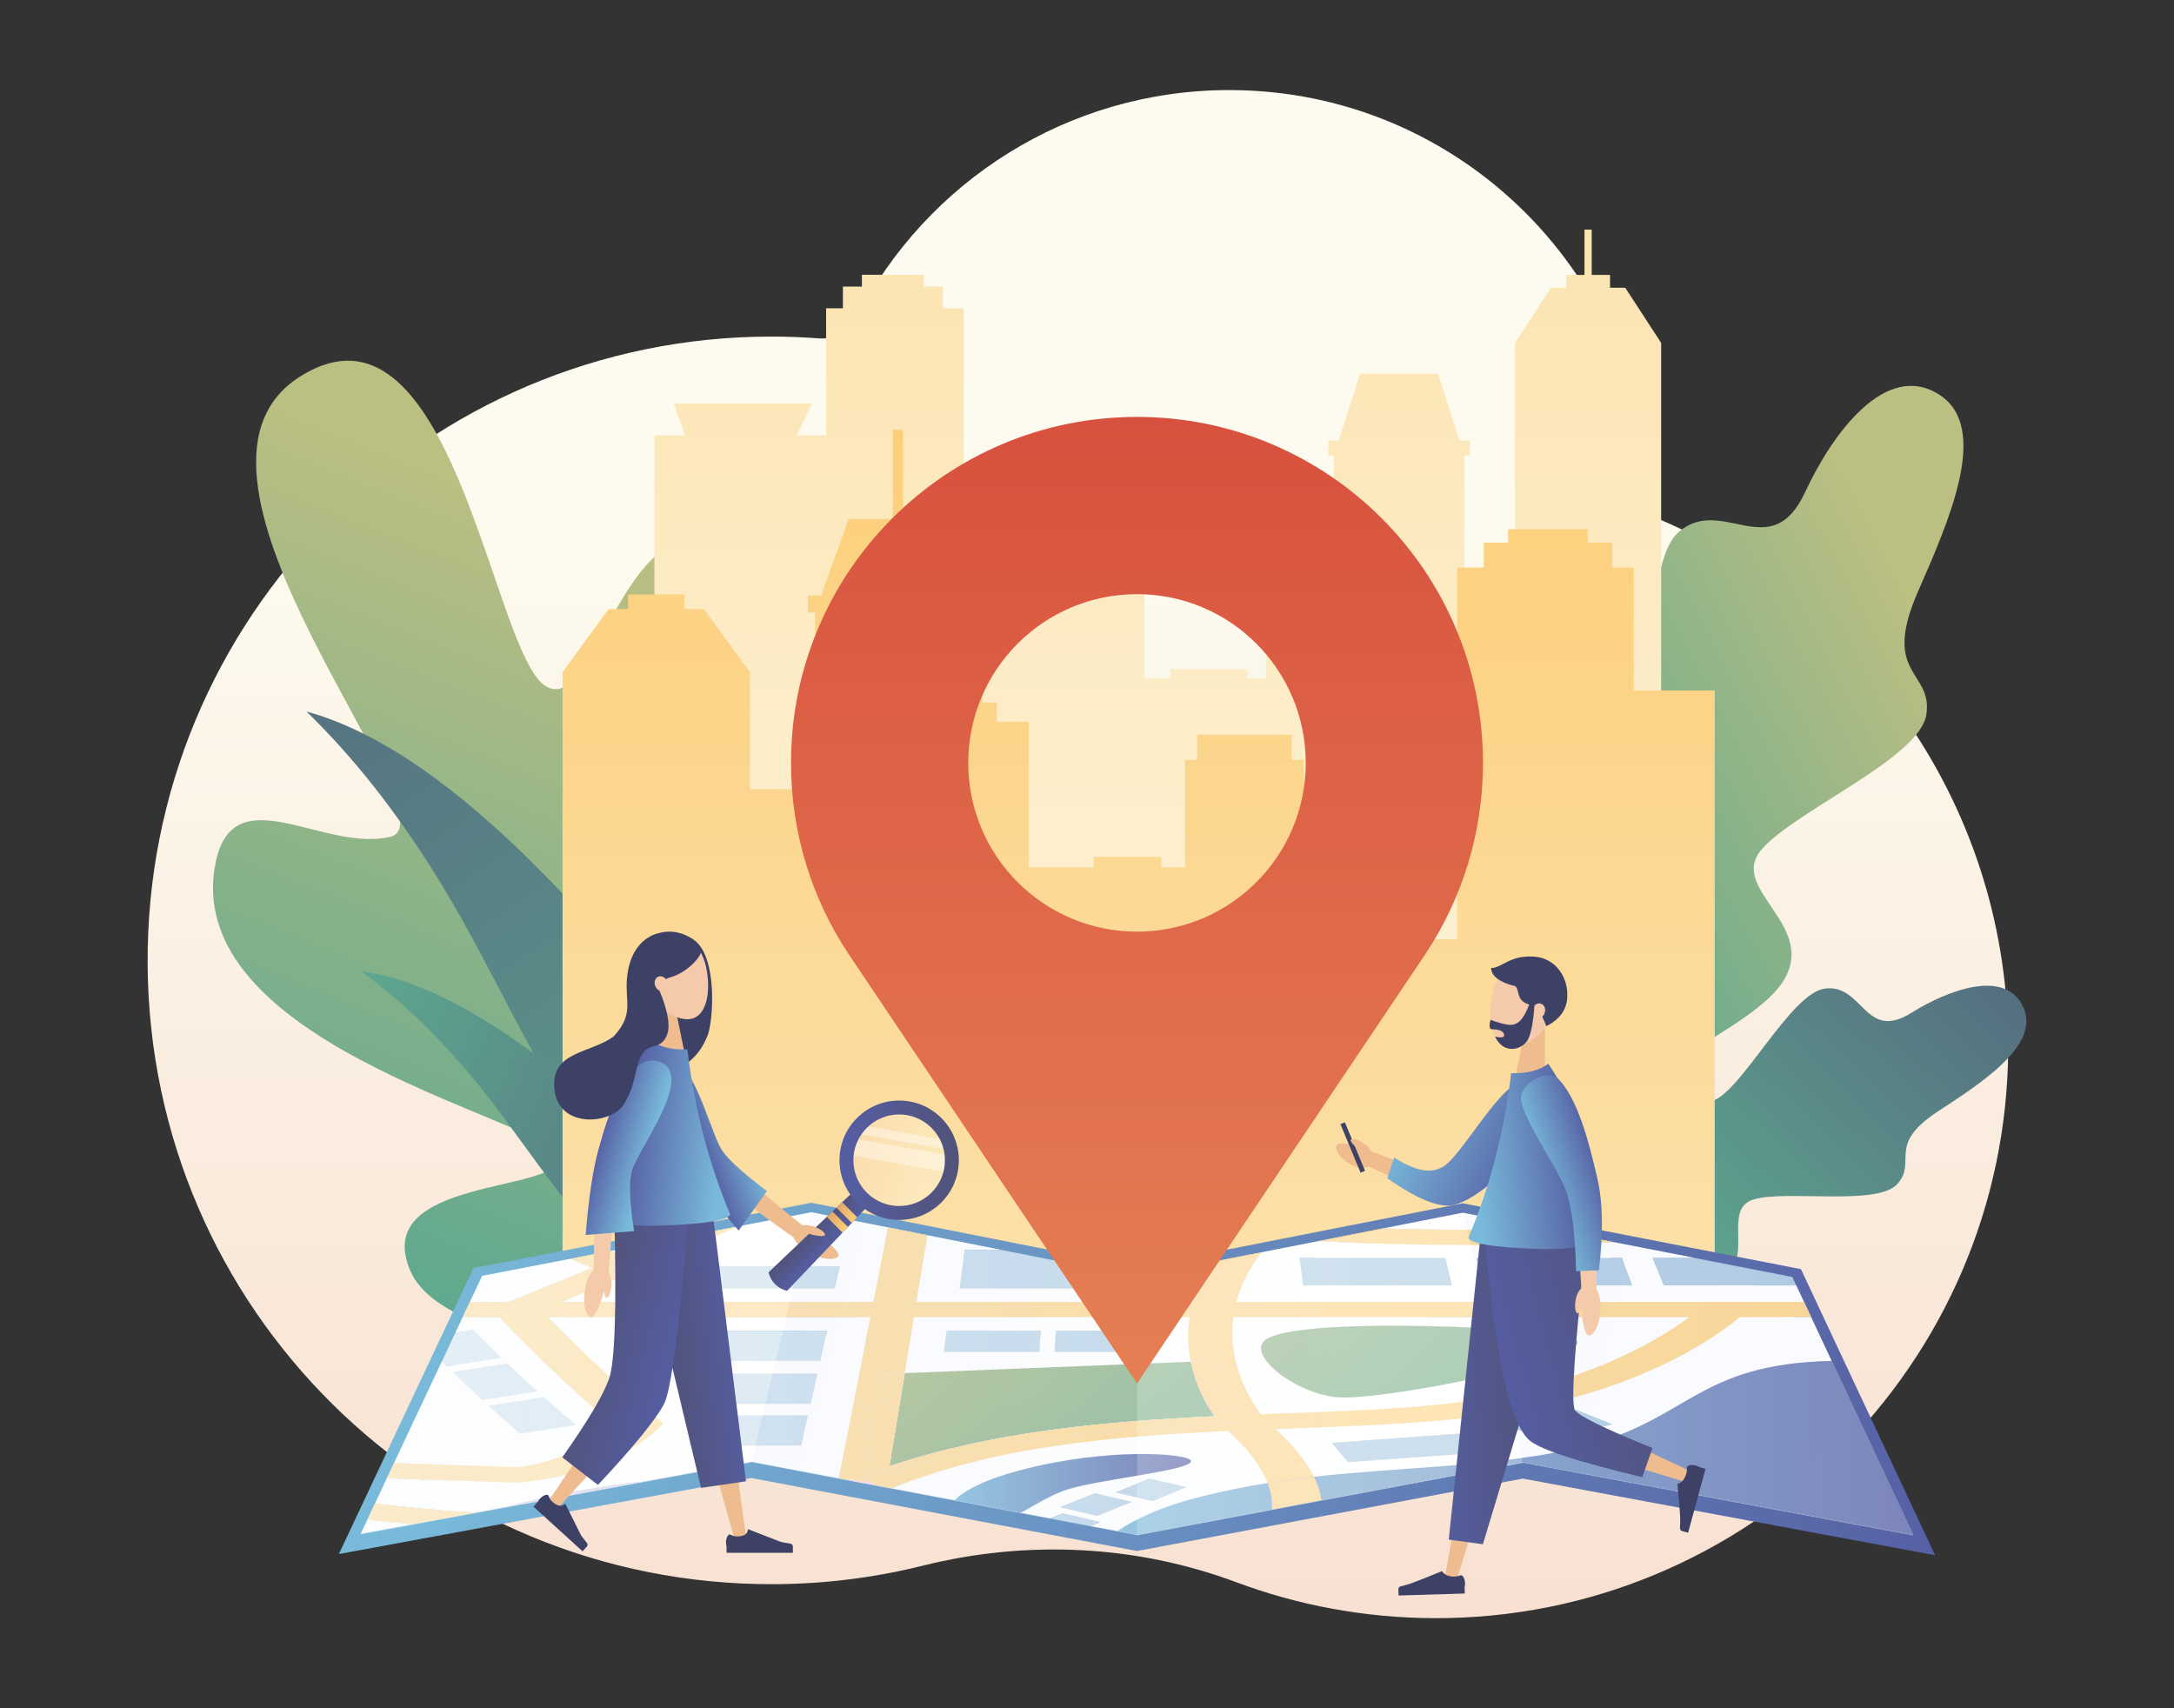 <svg version="1.2" baseProfile="tiny-ps" xmlns="http://www.w3.org/2000/svg" viewBox="0 0 4200 3300" width="4200" height="3300">
	<rect x="0" y="0" width="4200" height="3300" fill="#333333" stroke="none"/>
	<title>AdobeStock_305497776-ai</title>
	<defs>
		<linearGradient id="grd1" gradientUnits="userSpaceOnUse"  x1="3881.673" y1="-177.545" x2="3881.673" y2="3756.583">
			<stop offset="0.294" stop-color="#fdfbef"  />
			<stop offset="1" stop-color="#f6d9c9"  />
		</linearGradient>
		<linearGradient id="grd2" gradientUnits="userSpaceOnUse"  x1="2207.349" y1="1431.49" x2="1638.365" y2="2864.715">
			<stop offset="0" stop-color="#bcbf82"  />
			<stop offset="1" stop-color="#5ea88f"  />
		</linearGradient>
		<linearGradient id="grd3" gradientUnits="userSpaceOnUse"  x1="1488.198" y1="2772.626" x2="457.005" y2="1225.836">
			<stop offset="0" stop-color="#5ea88f"  />
			<stop offset="1" stop-color="#556d80"  />
		</linearGradient>
		<linearGradient id="grd4" gradientUnits="userSpaceOnUse"  x1="708.277" y1="1829.575" x2="1552.277" y2="2191.575">
			<stop offset="0" stop-color="#5ea88f"  />
			<stop offset="1" stop-color="#556d80"  />
		</linearGradient>
		<linearGradient id="grd5" gradientUnits="userSpaceOnUse"  x1="4102.478" y1="1937.148" x2="3260.629" y2="2373.254">
			<stop offset="0" stop-color="#bcbf82"  />
			<stop offset="1" stop-color="#5ea88f"  />
		</linearGradient>
		<linearGradient id="grd6" gradientUnits="userSpaceOnUse"  x1="2953.34" y1="2202.026" x2="3563.132" y2="1565.966">
			<stop offset="0" stop-color="#5ea88f"  />
			<stop offset="1" stop-color="#556d80"  />
		</linearGradient>
		<linearGradient id="grd7" gradientUnits="userSpaceOnUse"  x1="1262.304" y1="2586.829" x2="1262.304" y2="135.825">
			<stop offset="0.029" stop-color="#fdf7e2"  />
			<stop offset="1" stop-color="#fce1aa"  />
		</linearGradient>
		<linearGradient id="grd8" gradientUnits="userSpaceOnUse"  x1="1084.783" y1="2498.829" x2="1084.783" y2="803.636">
			<stop offset="0" stop-color="#fce1aa"  />
			<stop offset="1" stop-color="#fcce79"  />
		</linearGradient>
		<linearGradient id="grd9" gradientUnits="userSpaceOnUse"  x1="785.077" y1="2321.525" x2="3827.907" y2="2321.525">
			<stop offset="0" stop-color="#79bada"  />
			<stop offset="1" stop-color="#555ea3"  />
		</linearGradient>
		<linearGradient id="grd10" gradientUnits="userSpaceOnUse"  x1="742.566" y1="2297.469" x2="1730.413" y2="3393.232">
			<stop offset="0" stop-color="#ffe2e4"  />
			<stop offset="1" stop-color="#a4b8ea"  />
		</linearGradient>
		<linearGradient id="grd11" gradientUnits="userSpaceOnUse"  x1="1825.906" y1="2100.953" x2="2652.974" y2="3018.373">
			<stop offset="0" stop-color="#bcbf82"  />
			<stop offset="1" stop-color="#5ea88f"  />
		</linearGradient>
		<linearGradient id="grd12" gradientUnits="userSpaceOnUse"  x1="2115.19" y1="2862.95" x2="3736.911" y2="2862.95">
			<stop offset="0" stop-color="#79bada"  />
			<stop offset="1" stop-color="#555ea3"  />
		</linearGradient>
		<linearGradient id="grd13" gradientUnits="userSpaceOnUse"  x1="2115.02" y1="2627.066" x2="3742.997" y2="2627.066">
			<stop offset="0" stop-color="#79bada"  />
			<stop offset="1" stop-color="#555ea3"  />
		</linearGradient>
		<linearGradient id="grd14" gradientUnits="userSpaceOnUse"  x1="343.118" y1="2568.614" x2="4706.832" y2="2568.614">
			<stop offset="0" stop-color="#e0eff6"  />
			<stop offset="1" stop-color="#81abd0"  />
		</linearGradient>
		<linearGradient id="grd15" gradientUnits="userSpaceOnUse"  x1="343.118" y1="2732.245" x2="4706.832" y2="2732.245">
			<stop offset="0" stop-color="#e0eff6"  />
			<stop offset="1" stop-color="#81abd0"  />
		</linearGradient>
		<linearGradient id="grd16" gradientUnits="userSpaceOnUse"  x1="343.118" y1="2651.529" x2="4706.832" y2="2651.529">
			<stop offset="0" stop-color="#e0eff6"  />
			<stop offset="1" stop-color="#81abd0"  />
		</linearGradient>
		<linearGradient id="grd17" gradientUnits="userSpaceOnUse"  x1="343.118" y1="2443.998" x2="4706.832" y2="2443.998">
			<stop offset="0" stop-color="#e0eff6"  />
			<stop offset="1" stop-color="#81abd0"  />
		</linearGradient>
		<linearGradient id="grd18" gradientUnits="userSpaceOnUse"  x1="343.118" y1="2412.721" x2="4706.832" y2="2412.721">
			<stop offset="0" stop-color="#e0eff6"  />
			<stop offset="1" stop-color="#81abd0"  />
		</linearGradient>
		<linearGradient id="grd19" gradientUnits="userSpaceOnUse"  x1="343.118" y1="2428.31" x2="4706.832" y2="2428.31">
			<stop offset="0" stop-color="#e0eff6"  />
			<stop offset="1" stop-color="#81abd0"  />
		</linearGradient>
		<linearGradient id="grd20" gradientUnits="userSpaceOnUse"  x1="343.118" y1="2428.31" x2="4706.832" y2="2428.31">
			<stop offset="0" stop-color="#e0eff6"  />
			<stop offset="1" stop-color="#81abd0"  />
		</linearGradient>
		<linearGradient id="grd21" gradientUnits="userSpaceOnUse"  x1="343.118" y1="2428.31" x2="4706.832" y2="2428.31">
			<stop offset="0" stop-color="#e0eff6"  />
			<stop offset="1" stop-color="#81abd0"  />
		</linearGradient>
		<linearGradient id="grd22" gradientUnits="userSpaceOnUse"  x1="343.118" y1="2567.147" x2="4706.832" y2="2567.147">
			<stop offset="0" stop-color="#e0eff6"  />
			<stop offset="1" stop-color="#81abd0"  />
		</linearGradient>
		<linearGradient id="grd23" gradientUnits="userSpaceOnUse"  x1="343.118" y1="2632.165" x2="4706.833" y2="2632.165">
			<stop offset="0" stop-color="#e0eff6"  />
			<stop offset="1" stop-color="#81abd0"  />
		</linearGradient>
		<linearGradient id="grd24" gradientUnits="userSpaceOnUse"  x1="343.118" y1="2697.181" x2="4706.833" y2="2697.181">
			<stop offset="0" stop-color="#e0eff6"  />
			<stop offset="1" stop-color="#81abd0"  />
		</linearGradient>
		<linearGradient id="grd25" gradientUnits="userSpaceOnUse"  x1="343.118" y1="2568.629" x2="4706.833" y2="2568.629">
			<stop offset="0" stop-color="#e0eff6"  />
			<stop offset="1" stop-color="#81abd0"  />
		</linearGradient>
		<linearGradient id="grd26" gradientUnits="userSpaceOnUse"  x1="343.118" y1="2568.629" x2="4706.832" y2="2568.629">
			<stop offset="0" stop-color="#e0eff6"  />
			<stop offset="1" stop-color="#81abd0"  />
		</linearGradient>
		<linearGradient id="grd27" gradientUnits="userSpaceOnUse"  x1="1831.716" y1="2807.095" x2="2286.326" y2="2807.095">
			<stop offset="0" stop-color="#79bada"  />
			<stop offset="1" stop-color="#555ea3"  />
		</linearGradient>
		<linearGradient id="grd28" gradientUnits="userSpaceOnUse"  x1="343.119" y1="2921.818" x2="4706.832" y2="2921.818">
			<stop offset="0" stop-color="#e0eff6"  />
			<stop offset="1" stop-color="#81abd0"  />
		</linearGradient>
		<linearGradient id="grd29" gradientUnits="userSpaceOnUse"  x1="343.118" y1="2882.683" x2="4706.832" y2="2882.683">
			<stop offset="0" stop-color="#e0eff6"  />
			<stop offset="1" stop-color="#81abd0"  />
		</linearGradient>
		<linearGradient id="grd30" gradientUnits="userSpaceOnUse"  x1="343.118" y1="2854.168" x2="4706.832" y2="2854.168">
			<stop offset="0" stop-color="#e0eff6"  />
			<stop offset="1" stop-color="#81abd0"  />
		</linearGradient>
		<linearGradient id="grd31" gradientUnits="userSpaceOnUse"  x1="343.118" y1="2764.819" x2="4706.832" y2="2764.819">
			<stop offset="0" stop-color="#e0eff6"  />
			<stop offset="1" stop-color="#81abd0"  />
		</linearGradient>
		<linearGradient id="grd32" gradientUnits="userSpaceOnUse"  x1="343.119" y1="2721.774" x2="4706.832" y2="2721.774">
			<stop offset="0" stop-color="#e0eff6"  />
			<stop offset="1" stop-color="#81abd0"  />
		</linearGradient>
		<linearGradient id="grd33" gradientUnits="userSpaceOnUse"  x1="676.684" y1="2367.511" x2="3513.723" y2="2367.511">
			<stop offset="0" stop-color="#fce1aa"  />
			<stop offset="1" stop-color="#fcce79"  />
		</linearGradient>
		<linearGradient id="grd34" gradientUnits="userSpaceOnUse"  x1="676.684" y1="2371.194" x2="3513.723" y2="2371.194">
			<stop offset="0" stop-color="#fce1aa"  />
			<stop offset="1" stop-color="#fcce79"  />
		</linearGradient>
		<linearGradient id="grd35" gradientUnits="userSpaceOnUse"  x1="676.684" y1="2901.994" x2="3513.723" y2="2901.994">
			<stop offset="0" stop-color="#fce1aa"  />
			<stop offset="1" stop-color="#fcce79"  />
		</linearGradient>
		<linearGradient id="grd36" gradientUnits="userSpaceOnUse"  x1="984.534" y1="2079.34" x2="1972.381" y2="3175.103">
			<stop offset="0" stop-color="#ffe2e4"  />
			<stop offset="1" stop-color="#a4b8ea"  />
		</linearGradient>
		<linearGradient id="grd37" gradientUnits="userSpaceOnUse"  x1="676.747" y1="2855.002" x2="3513.599" y2="2855.002">
			<stop offset="0" stop-color="#ffe2e4"  />
			<stop offset="1" stop-color="#ffc1c2"  />
		</linearGradient>
		<linearGradient id="grd38" gradientUnits="userSpaceOnUse"  x1="1850.497" y1="2078.785" x2="2677.564" y2="2996.204">
			<stop offset="0" stop-color="#ffe2e4"  />
			<stop offset="1" stop-color="#a4b8ea"  />
		</linearGradient>
		<linearGradient id="grd39" gradientUnits="userSpaceOnUse"  x1="676.684" y1="2626.833" x2="3513.723" y2="2626.833">
			<stop offset="0" stop-color="#fce1aa"  />
			<stop offset="1" stop-color="#fcce79"  />
		</linearGradient>
		<linearGradient id="grd40" gradientUnits="userSpaceOnUse"  x1="2115.02" y1="2850.877" x2="3742.997" y2="2850.877">
			<stop offset="0" stop-color="#7a8fd8"  />
			<stop offset="1" stop-color="#435ac2"  />
		</linearGradient>
		<linearGradient id="grd41" gradientUnits="userSpaceOnUse"  x1="676.684" y1="2850.877" x2="3513.723" y2="2850.877">
			<stop offset="0" stop-color="#fce1aa"  />
			<stop offset="1" stop-color="#fcce79"  />
		</linearGradient>
		<linearGradient id="grd42" gradientUnits="userSpaceOnUse"  x1="2387.161" y1="1889.062" x2="3202.737" y2="2793.734">
			<stop offset="0" stop-color="#bcbf82"  />
			<stop offset="1" stop-color="#5ea88f"  />
		</linearGradient>
		<linearGradient id="grd43" gradientUnits="userSpaceOnUse"  x1="1572.646" y1="2798.336" x2="-1021.038" y2="3414.336">
			<stop offset="0" stop-color="#ffffff"  />
			<stop offset="1" stop-color="#e7ecf9"  />
		</linearGradient>
		<linearGradient id="grd44" gradientUnits="userSpaceOnUse"  x1="3146.426" y1="3271.076" x2="1444.576" y2="2825.353">
			<stop offset="0" stop-color="#ffffff"  />
			<stop offset="1" stop-color="#e7ecf9"  />
		</linearGradient>
		<linearGradient id="grd45" gradientUnits="userSpaceOnUse"  x1="2756.157" y1="2865.184" x2="92.228" y2="3394.728">
			<stop offset="0" stop-color="#ffffff"  />
			<stop offset="1" stop-color="#e7ecf9"  />
		</linearGradient>
		<linearGradient id="grd46" gradientUnits="userSpaceOnUse"  x1="4990.104" y1="3232.48" x2="2937.079" y2="2827.278">
			<stop offset="0" stop-color="#ffffff"  />
			<stop offset="1" stop-color="#e7ecf9"  />
		</linearGradient>
		<linearGradient id="grd47" gradientUnits="userSpaceOnUse"  x1="1526.181" y1="2672.651" x2="1526.181" y2="805.375">
			<stop offset="0" stop-color="#e57f54"  />
			<stop offset="1" stop-color="#d8513e"  />
		</linearGradient>
		<linearGradient id="grd48" gradientUnits="userSpaceOnUse"  x1="2728.738" y1="2367.701" x2="2943.738" y2="2353.701">
			<stop offset="0" stop-color="#555ea3"  />
			<stop offset="1" stop-color="#51537a"  />
		</linearGradient>
		<linearGradient id="grd49" gradientUnits="userSpaceOnUse"  x1="2818.507" y1="2379.336" x2="3131.507" y2="2297.336">
			<stop offset="0" stop-color="#555ea3"  />
			<stop offset="1" stop-color="#51537a"  />
		</linearGradient>
		<linearGradient id="grd50" gradientUnits="userSpaceOnUse"  x1="2776.681" y1="2010.363" x2="3016.995" y2="2121.728">
			<stop offset="0" stop-color="#79bada"  />
			<stop offset="1" stop-color="#555ea3"  />
		</linearGradient>
		<linearGradient id="grd51" gradientUnits="userSpaceOnUse"  x1="2824.307" y1="2073.688" x2="3023.177" y2="2047.861">
			<stop offset="0" stop-color="#79bada"  />
			<stop offset="1" stop-color="#555ea3"  />
		</linearGradient>
		<linearGradient id="grd52" gradientUnits="userSpaceOnUse"  x1="2919.652" y1="2099.377" x2="3032.052" y2="2062.725">
			<stop offset="0" stop-color="#79bada"  />
			<stop offset="1" stop-color="#555ea3"  />
		</linearGradient>
		<linearGradient id="grd53" gradientUnits="userSpaceOnUse"  x1="1465.799" y1="2865.261" x2="1318.07" y2="2879.826">
			<stop offset="0" stop-color="#555ea3"  />
			<stop offset="1" stop-color="#51537a"  />
		</linearGradient>
		<linearGradient id="grd54" gradientUnits="userSpaceOnUse"  x1="1239.797" y1="2892.721" x2="1059.797" y2="2845.721">
			<stop offset="0" stop-color="#555ea3"  />
			<stop offset="1" stop-color="#51537a"  />
		</linearGradient>
		<linearGradient id="grd55" gradientUnits="userSpaceOnUse"  x1="1509.43" y1="2351.081" x2="1413.451" y2="2386.302">
			<stop offset="0" stop-color="#79bada"  />
			<stop offset="1" stop-color="#555ea3"  />
		</linearGradient>
		<linearGradient id="grd56" gradientUnits="userSpaceOnUse"  x1="1374.097" y1="2393.696" x2="1190.388" y2="2371.974">
			<stop offset="0" stop-color="#79bada"  />
			<stop offset="1" stop-color="#555ea3"  />
		</linearGradient>
		<linearGradient id="grd57" gradientUnits="userSpaceOnUse"  x1="1200.497" y1="2409.23" x2="1103.089" y2="2380.851">
			<stop offset="0" stop-color="#79bada"  />
			<stop offset="1" stop-color="#555ea3"  />
		</linearGradient>
		<linearGradient id="grd58" gradientUnits="userSpaceOnUse"  x1="1854.944" y1="2159.67" x2="1656.698" y2="2124.714">
			<stop offset="0.294" stop-color="#fdfbef"  />
			<stop offset="1" stop-color="#f6d9c9"  />
		</linearGradient>
		<linearGradient id="grd59" gradientUnits="userSpaceOnUse"  x1="1682.379" y1="2331.855" x2="1646.604" y2="2296.08">
			<stop offset="0" stop-color="#555ea3"  />
			<stop offset="1" stop-color="#51537a"  />
		</linearGradient>
		<linearGradient id="grd60" gradientUnits="userSpaceOnUse"  x1="1632.062" y1="2124.249" x2="1842.132" y2="2124.249">
			<stop offset="0" stop-color="#555ea3"  />
			<stop offset="1" stop-color="#51537a"  />
		</linearGradient>
		<linearGradient id="grd61" gradientUnits="userSpaceOnUse"  x1="1657.645" y1="2350.352" x2="1628.107" y2="2320.814">
			<stop offset="0" stop-color="#fcce79"  />
			<stop offset="1" stop-color="#e3a76b"  />
		</linearGradient>
		<linearGradient id="grd62" gradientUnits="userSpaceOnUse"  x1="1639.807" y1="2369.113" x2="1609.346" y2="2338.652">
			<stop offset="0" stop-color="#fcce79"  />
			<stop offset="1" stop-color="#e3a76b"  />
		</linearGradient>
	</defs>
	<style>
		tspan { white-space:pre }
		.shp0 { fill: url(#grd1) } 
		.shp1 { fill: url(#grd2) } 
		.shp2 { fill: url(#grd3) } 
		.shp3 { fill: url(#grd4) } 
		.shp4 { fill: url(#grd5) } 
		.shp5 { fill: url(#grd6) } 
		.shp6 { fill: url(#grd7) } 
		.shp7 { fill: url(#grd8) } 
		.shp8 { fill: url(#grd9) } 
		.shp9 { fill: #ffffff } 
		.shp10 { fill: url(#grd10) } 
		.shp11 { fill: url(#grd11) } 
		.shp12 { fill: url(#grd12) } 
		.shp13 { fill: url(#grd13) } 
		.shp14 { fill: url(#grd14) } 
		.shp15 { fill: url(#grd15) } 
		.shp16 { fill: url(#grd16) } 
		.shp17 { fill: url(#grd17) } 
		.shp18 { fill: url(#grd18) } 
		.shp19 { fill: url(#grd19) } 
		.shp20 { fill: url(#grd20) } 
		.shp21 { fill: url(#grd21) } 
		.shp22 { fill: url(#grd22) } 
		.shp23 { fill: url(#grd23) } 
		.shp24 { fill: url(#grd24) } 
		.shp25 { fill: url(#grd25) } 
		.shp26 { fill: url(#grd26) } 
		.shp27 { fill: url(#grd27) } 
		.shp28 { fill: url(#grd28) } 
		.shp29 { fill: url(#grd29) } 
		.shp30 { fill: url(#grd30) } 
		.shp31 { fill: url(#grd31) } 
		.shp32 { fill: url(#grd32) } 
		.shp33 { fill: url(#grd33) } 
		.shp34 { fill: url(#grd34) } 
		.shp35 { fill: url(#grd35) } 
		.shp36 { fill: url(#grd36) } 
		.shp37 { fill: url(#grd37) } 
		.shp38 { fill: url(#grd38) } 
		.shp39 { fill: url(#grd39) } 
		.shp40 { fill: url(#grd40) } 
		.shp41 { fill: url(#grd41) } 
		.shp42 { fill: url(#grd42) } 
		.shp43 { opacity: 0.4;fill: url(#grd43) } 
		.shp44 { opacity: 0.251;fill: url(#grd44) } 
		.shp45 { opacity: 0.4;fill: url(#grd45) } 
		.shp46 { opacity: 0.251;fill: url(#grd46) } 
		.shp47 { fill: url(#grd47) } 
		.shp48 { fill: #efbc90 } 
		.shp49 { fill: #f4caab } 
		.shp50 { fill: #3d4166 } 
		.shp51 { fill: url(#grd48) } 
		.shp52 { fill: url(#grd49) } 
		.shp53 { fill: url(#grd50) } 
		.shp54 { fill: #dbc6af } 
		.shp55 { fill: url(#grd51) } 
		.shp56 { fill: url(#grd52) } 
		.shp57 { fill: url(#grd53) } 
		.shp58 { fill: url(#grd54) } 
		.shp59 { fill: url(#grd55) } 
		.shp60 { fill: #76d3f4 } 
		.shp61 { fill: url(#grd56) } 
		.shp62 { fill: url(#grd57) } 
		.shp63 { opacity: 0.302;fill: url(#grd58) } 
		.shp64 { opacity: 0.4;fill: #ffffff } 
		.shp65 { fill: url(#grd59) } 
		.shp66 { fill: url(#grd60) } 
		.shp67 { fill: url(#grd61) } 
		.shp68 { fill: url(#grd62) } 
	</style>
	<g id="\321\353\356\351 1">
		<g id="&lt;Group&gt;">
			<path id="&lt;Path&gt;" class="shp0" d="M3194.51 998.55C3188.22 995.97 3184.08 989.88 3184.08 983.07C3184.08 536.25 2821.85 174.02 2375.03 174.02C2061.8 174.02 1790.14 352.02 1655.7 612.39C1641.58 639.74 1612.42 655.96 1581.73 653.65C1551.53 651.37 1521.02 650.21 1490.24 650.21C822.08 650.21 280.93 1193.99 285.21 1863.14C289.45 2528.66 829.24 3062.77 1494.77 3060.32C1594.05 3059.96 1690.5 3047.58 1782.75 3024.58C1983.3 2974.56 2194.55 2984.16 2388.18 3056.48C2506.99 3100.85 2635.48 3125.36 2769.62 3125.97C3378.15 3128.71 3876.25 2635.89 3879.68 2027.36C3882.29 1562.97 3598.43 1164.58 3194.51 998.55Z" />
			<path id="&lt;Path&gt;" class="shp1" d="M415.32 1672.87C353.15 2026.8 1078.47 2168.01 1080.25 2236.7C1082.03 2305.4 712.16 2273.45 793.48 2456.64C868.83 2626.37 1445.42 2672.23 1857.39 2460.02C1869.32 2453.87 2147.03 1925.26 1917.39 1630.71C1687.73 1336.17 1642.3 1859.54 1540.56 1849.96C1438.8 1840.35 1636.01 1192.37 1424.23 1063.47C1204.79 929.92 1156.2 1391.35 1053.22 1324.77C955.66 1261.7 880.93 611.69 622.17 706.15C612.79 709.57 603.18 713.96 593.3 719.41L593.19 719.46L593.19 719.47C587.96 722.35 582.67 725.53 577.3 729.01C281.9 920.37 884.48 1585.07 754.22 1616.47C623.96 1647.89 446.83 1493.52 415.32 1672.87Z" />
			<path id="&lt;Path&gt;" class="shp2" d="M1696.74 2602.71C1483.04 2224.13 1282.41 1934.81 1094.84 1734.75C907.28 1534.69 739.69 1414.61 592.07 1374.52C682.62 1462.23 767.59 1570.25 846.98 1698.57C966.07 1891.05 1046.99 2107.21 1196.2 2285.79C1346.68 2465.89 1513.52 2571.53 1696.74 2602.71Z" />
			<path id="&lt;Path&gt;" class="shp3" d="M1588.21 2613.81C1401.4 2373.54 1232.8 2193.75 1082.4 2074.43C932 1955.11 803.63 1889.14 697.29 1876.51C768.99 1927.97 838.9 1994.06 907.04 2074.79C1009.25 2195.88 1087.45 2337.28 1209.08 2445.65C1331.76 2554.94 1458.13 2611 1588.21 2613.81Z" />
			<path id="&lt;Path&gt;" class="shp4" d="M2903.24 2530.32C2984.67 2510.23 3128.64 2450.67 3173.2 2365.51C3214.33 2286.9 3136.63 2199.67 3164.48 2124.41C3192.34 2049.14 3400.56 1977.74 3448.95 1888.85C3506.35 1783.43 3337.96 1716.09 3403.59 1640.65C3469.21 1565.2 3709.6 1464.63 3721.68 1379.74C3733.75 1294.84 3634.25 1305.72 3704.9 1144C3764.73 1007.06 3845.31 827.21 3747.48 763.06C3643.23 694.7 3538.85 839.55 3487.59 950.28C3421.56 1092.92 3327.75 956.04 3243.91 1026.98C3168.1 1091.11 3206.11 1403.89 3150.21 1471.32C3094.32 1538.76 2970.95 1502.03 2895.66 1617.22C2820.37 1732.42 2958.56 1890.1 2922 1974.88C2885.44 2059.67 2757.03 2039.21 2704.56 2159.63C2669.59 2239.91 2735.81 2363.48 2903.24 2530.32Z" />
			<path id="&lt;Path&gt;" class="shp5" d="M2775.25 2635.5C2828.87 2654.31 2932.57 2673.95 2989.41 2642.21C3041.89 2612.9 3030.2 2534.64 3073.91 2502.3C3117.62 2469.97 3262.13 2506.73 3322.54 2474.29C3394.18 2435.82 3323.7 2335.19 3388.89 2316.76C3454.07 2298.34 3627.64 2330.49 3665.98 2286.85C3704.31 2243.21 3643.87 2212.46 3743.91 2147C3828.62 2091.56 3941.01 2019.5 3909.35 1946.85C3875.6 1869.43 3762.71 1912.82 3692.58 1956.58C3602.24 2012.94 3599.83 1900.56 3525.99 1909.67C3459.23 1917.91 3364.76 2109.31 3308.06 2126.8C3251.36 2144.29 3195.06 2077.71 3109.65 2115.08C3024.24 2152.46 3044.09 2293.1 2991.91 2327.6C2939.74 2362.1 2874.54 2302.87 2800.13 2351.67C2750.52 2384.21 2742.23 2478.82 2775.25 2635.5Z" />
			<g id="&lt;Group&gt;">
				<g id="&lt;Group&gt;">
					<path id="&lt;Path&gt;" class="shp6" d="M3209.22 2504.28L3209.22 662.39L3139.82 555.87L3110.49 555.87L3110.49 531.14L3075.04 531.14L3075.04 443.63L3061.12 443.63L3061.12 531.14L3025.68 531.14L3025.68 555.87L2996.34 555.87L2926.94 662.39L2926.94 1178.5L2828.84 1178.5L2828.84 879.84L2839.6 879.84L2839.6 851.3L2819.69 851.3L2778.21 721.95L2627.58 721.95L2586.1 851.3L2566.19 851.3L2566.19 879.84L2576.95 879.84L2576.95 1032.02L2494.04 1032.02L2494.04 1064.36L2445.94 1064.36L2445.94 1310.7L2409.64 1310.7L2409.64 1292.63L2261.48 1292.63L2261.48 1310.7L2210.46 1310.7L2210.46 907.42L2192.1 907.42L2192.1 864.62L2009.23 864.62L2009.23 907.42L1990.88 907.42L1990.88 1166.13L1861.77 1166.13L1861.77 595.45L1821.68 595.45L1821.68 553.6L1784.97 553.6L1784.97 530.77L1665.14 530.77L1665.14 553.6L1628.43 553.6L1628.43 595.45L1595.95 595.45L1595.95 840.84L1539.62 840.84L1568.73 779.02L1301.64 779.02L1323.16 840.84L1264.3 840.84L1264.3 2504.28L3209.22 2504.28Z" />
				</g>
			</g>
			<g id="&lt;Group&gt;">
				<g id="&lt;Group&gt;">
					<g id="&lt;Group&gt;">
						<path id="&lt;Path&gt;" class="shp7" d="M3312.7 1333.8L3156.15 1333.8L3156.15 1096.38L3114.48 1096.38L3114.48 1048.52L3067.39 1048.52L3067.39 1022.41L2913.68 1022.41L2913.68 1048.52L2866.6 1048.52L2866.6 1096.38L2815.18 1096.38L2815.18 1814.42L2519.04 1814.42L2519.04 1468.08L2495.49 1468.08L2495.49 1419.13L2312.66 1419.13L2312.66 1468.08L2289.11 1468.08L2289.11 1675.89L2243.36 1675.89L2243.36 1655.22L2112.42 1655.22L2112.42 1675.89L1987.54 1675.89L1987.54 1394.16L1925.84 1394.16L1925.84 1357.17L1897.81 1357.17L1897.81 1183.13L1911.61 1183.13L1911.61 1150.5L1886.07 1150.5L1832.86 1002.56L1744.66 1002.56L1744.66 830.43L1724.64 830.43L1724.64 1002.56L1639.64 1002.56L1586.43 1150.5L1560.89 1150.5L1560.89 1183.13L1574.7 1183.13L1574.7 1524.69L1448.86 1524.69L1448.86 1298.43L1359.85 1176.6L1322.22 1176.6L1322.22 1148.32L1213.43 1148.32L1213.43 1176.6L1175.8 1176.6L1086.78 1298.43L1086.78 2504.28L3312.7 2504.28L3312.7 1333.8Z" />
					</g>
				</g>
			</g>
			<g id="&lt;Group&gt;">
				<g id="&lt;Group&gt;">
					<path id="&lt;Compound Path&gt;" fill-rule="evenodd" class="shp8" d="M3738.5 3004.4L2942 2856.34L2196.6 2996.26L2192.09 2995.41L1451.35 2855.21L654.67 3002.06L914.73 2449.66L1567.54 2323.52L2196.63 2448.2L2825.85 2324.48L3479.29 2451.72L3738.5 3004.4ZM1451.47 2805.74L2196.63 2946.78L2941.96 2806.88L3654.25 2939.28L3445.75 2494.73L2825.9 2374.03L2196.59 2497.76L1567.42 2373.07L948.2 2492.72L739.01 2937.07L1451.47 2805.74Z" />
				</g>
				<g id="&lt;Group&gt;">
					<path id="&lt;Path&gt;" class="shp9" d="M1252.23 2402.67L1180.39 2416.55C1186.97 2419.39 1193.56 2422.22 1200.19 2425.06C1217.67 2417.6 1235.01 2410.13 1252.23 2402.67Z" />
					<path id="&lt;Path&gt;" class="shp9" d="M1143.09 2449.24C1129.34 2443.38 1115.72 2437.52 1102.2 2431.66L931.47 2464.65L907.73 2515.08C932.82 2515.08 957.91 2515.08 983 2515.08C1037.49 2493.13 1090.86 2471.18 1143.09 2449.24Z" />
					<path id="&lt;Compound Path&gt;" fill-rule="evenodd" class="shp9" d="M1084.72 2515.08C1203.28 2466.56 1316.31 2418.03 1423.84 2369.51L1567.48 2341.76L1715.57 2371.1C1706.16 2419.1 1696.75 2467.09 1687.35 2515.08C1486.47 2515.08 1285.59 2515.08 1084.72 2515.08ZM1349.8 2446C1344.98 2460.35 1340.16 2474.7 1335.34 2489.06C1427.87 2489.06 1520.41 2489.06 1612.95 2489.06C1616.21 2474.7 1619.47 2460.35 1622.73 2446C1531.75 2446 1440.77 2446 1349.8 2446Z" />
					<path id="&lt;Path&gt;" class="shp9" d="M2304.63 2515.08C2306.34 2508.94 2308.29 2502.84 2310.47 2496.81C2317.74 2476.71 2327.61 2457.18 2339.83 2438.28L2220.39 2461.76C2220.49 2470.86 2220.59 2479.96 2220.69 2489.06C2098.43 2489.06 1976.18 2489.06 1853.93 2489.06C1857.22 2464.28 1860.51 2439.5 1863.8 2414.72C1887.75 2414.72 1911.7 2414.72 1935.64 2414.72L1791.42 2386.14C1784.38 2429.12 1777.34 2472.1 1770.29 2515.08C1948.41 2515.08 2126.52 2515.08 2304.63 2515.08Z" />
					<path id="&lt;Compound Path&gt;" fill-rule="evenodd" class="shp9" d="M2388.39 2515.08C2396.53 2484.26 2411.84 2451.73 2436.77 2419.22L2547.16 2397.51C2641.06 2402.32 2737.85 2404.87 2835.95 2405.12C2841.24 2405.13 2846.51 2405.14 2851.81 2405.14C2939.77 2405.14 3028.83 2403.26 3117.95 2399.58L3275.75 2430.31C3248.17 2430.31 3220.59 2430.31 3193.02 2430.31C3200.07 2447.91 3207.12 2465.52 3214.17 2483.12C3299.53 2483.12 3384.88 2483.12 3470.23 2483.12L3485.22 2515.08C3119.61 2515.08 2754 2515.08 2388.39 2515.08ZM2851.92 2430.31C2856.57 2447.91 2861.22 2465.51 2865.86 2483.12C2961.7 2483.12 3057.53 2483.12 3153.36 2483.12C3146.72 2465.51 3140.09 2447.91 3133.46 2430.31C3039.61 2430.31 2945.77 2430.31 2851.92 2430.31ZM2792.37 2430.31C2698.53 2430.31 2604.68 2430.31 2510.84 2430.31C2513.08 2447.91 2515.32 2465.51 2517.56 2483.12C2613.39 2483.12 2709.22 2483.12 2805.05 2483.12C2800.83 2465.51 2796.6 2447.91 2792.37 2430.31Z" />
					<path id="&lt;Path&gt;" class="shp9" d="M696.84 2963.02L797.21 2944.52C766.48 2941.94 737.25 2938.97 709.73 2935.63L696.84 2963.02Z" />
					<path id="&lt;Compound Path&gt;" fill-rule="evenodd" class="shp9" d="M1000.55 2834.38C920.54 2831.69 840.76 2829 761.2 2826.32L853.88 2629.45C857.15 2632.72 860.43 2636 863.73 2639.27C898.76 2633.79 933.59 2628.3 968.23 2622.81C949.68 2604.92 931.67 2587.04 914.2 2569.15C902.72 2570.99 891.18 2572.83 879.67 2574.67L893.97 2544.31C917.59 2544.31 941.21 2544.31 964.83 2544.31C1030.37 2614.1 1103.81 2683.9 1185.14 2753.69C1177.51 2760.67 1160.8 2774.69 1135.19 2789.37C1106.18 2806.04 1059.41 2826.95 1000.55 2834.38ZM931.75 2704.29C967.35 2698.8 1002.76 2693.32 1037.98 2687.83C1018.14 2669.94 998.84 2652.05 980.07 2634.16C945.33 2639.65 910.4 2645.14 875.27 2650.63C893.56 2668.52 912.39 2686.4 931.75 2704.29ZM944.1 2715.64C963.69 2733.53 983.8 2751.42 1004.45 2769.31C1040.64 2763.82 1076.63 2758.33 1112.42 2752.85C1091.29 2734.96 1070.7 2717.07 1050.64 2699.18C1015.32 2704.67 979.81 2710.16 944.1 2715.64Z" />
					<path id="&lt;Compound Path&gt;" fill-rule="evenodd" class="shp9" d="M2316.43 2892.14C2244.21 2910.5 2193.95 2933.8 2159.17 2957.89L2106.73 2947.97C2112.99 2945.49 2119.27 2943.02 2125.5 2940.55C2101.2 2934.97 2077.05 2929.39 2053.02 2923.82C2045.06 2926.97 2037.05 2930.11 2029.04 2933.26L1971.97 2922.46C1996.99 2908.66 2022.63 2892.47 2053.07 2880.43C2110.87 2857.83 2315.74 2840.41 2299.97 2820.57C2289.39 2808 2139.78 2795.66 1970.87 2840.24C1903.57 2857.85 1863.26 2879.14 1844.36 2898.31L1722.22 2875.19C1920.95 2794.69 2144.77 2774.69 2372.26 2764.4C2384.3 2774.89 2405.67 2794.99 2424.15 2820.48C2433.38 2833.24 2442.57 2848.37 2449 2864.95C2405.61 2871.89 2361.56 2880.67 2316.43 2892.14ZM2186.74 2901.41C2162.65 2895.84 2138.7 2890.26 2114.88 2884.68C2092.69 2893.65 2070.29 2902.61 2047.7 2911.58C2071.61 2917.16 2095.66 2922.73 2119.84 2928.31C2142.34 2919.34 2164.64 2910.38 2186.74 2901.41ZM2292.04 2872.9C2267.98 2867.32 2244.06 2861.74 2220.28 2856.17C2198.61 2865.13 2176.75 2874.1 2154.69 2883.06C2178.57 2888.64 2202.59 2894.22 2226.74 2899.79C2248.7 2890.83 2270.47 2881.86 2292.04 2872.9Z" />
					<path id="&lt;Compound Path&gt;" fill-rule="evenodd" class="shp9" d="M1681.62 2544.31C1661.26 2648.19 1640.89 2752.07 1620.53 2855.95L1451.41 2823.94L1248.25 2861.38C1158.52 2870.85 1062.7 2887.6 975.88 2911.59L918.53 2922.16C847.49 2918.25 781.36 2912.1 724.63 2903.99L747.35 2855.73C831.2 2858.53 915.28 2861.34 999.62 2864.14C1002.98 2863.81 1006.34 2863.47 1009.7 2863.14C1088.66 2855.3 1158.65 2834.24 1216.22 2800.53C1256.59 2776.9 1276.17 2755.46 1277.04 2754.56C1278.5 2752.96 1279.95 2751.37 1281.4 2749.77C1199.43 2681.28 1125.06 2612.79 1058.29 2544.31C1266.07 2544.31 1473.84 2544.31 1681.62 2544.31ZM1560.97 2734.25C1490.11 2734.25 1419.25 2734.25 1348.39 2734.25C1342.53 2753.67 1336.67 2773.09 1330.81 2792.51C1403.14 2792.51 1475.48 2792.51 1547.81 2792.51C1552.2 2773.09 1556.58 2753.67 1560.97 2734.25ZM1579.19 2653.53C1521.12 2653.53 1463.05 2653.53 1404.98 2653.53C1399.35 2672.95 1393.72 2692.37 1388.09 2711.8C1447.4 2711.8 1506.72 2711.8 1566.04 2711.8C1570.42 2692.37 1574.81 2672.95 1579.19 2653.53ZM1584.76 2628.88C1589.14 2609.46 1593.53 2590.04 1597.92 2570.61C1522.16 2570.61 1446.41 2570.61 1370.65 2570.61C1364.59 2590.04 1358.53 2609.46 1352.47 2628.88C1429.9 2628.88 1507.33 2628.88 1584.76 2628.88Z" />
					<path id="&lt;Compound Path&gt;" fill-rule="evenodd" class="shp9" d="M2385.68 2622.76C2380.86 2599.86 2378.79 2573.16 2382.61 2544.31C2676.22 2544.31 2969.84 2544.31 3263.45 2544.31C3211.34 2584.32 3070.89 2669.53 2856.22 2703.53C2751.83 2720.18 2622.14 2725.11 2484.63 2730.32C2468.45 2730.94 2452.11 2731.55 2435.68 2732.2C2420.59 2711.82 2395.96 2672.17 2385.68 2622.76ZM2595.53 2699.71C2651.17 2699.86 2779.31 2679.44 2883.17 2655.06C2987.69 2630.68 3067.91 2602.35 3042.79 2586.69C3007.14 2565.77 2533.03 2541.97 2449.84 2585.05C2397.19 2611.58 2507.6 2699.48 2595.53 2699.71Z" />
					<path id="&lt;Compound Path&gt;" fill-rule="evenodd" class="shp9" d="M2300.67 2630.57C2117.86 2637.93 1933.55 2645.3 1747.75 2652.66C1753.67 2616.54 1759.58 2580.43 1765.5 2544.31C1943.11 2544.31 2120.72 2544.31 2298.33 2544.31C2294.33 2570.52 2294.6 2597.48 2299.56 2624.9C2299.91 2626.8 2300.28 2628.69 2300.67 2630.57ZM2010.72 2570.63C1950.14 2570.63 1889.56 2570.63 1828.98 2570.63C1827.09 2584.28 1825.2 2597.93 1823.32 2611.58C1884.84 2611.58 1946.36 2611.58 2007.89 2611.58C2008.83 2597.93 2009.78 2584.28 2010.72 2570.63ZM2222.01 2611.58C2221.86 2597.93 2221.71 2584.28 2221.57 2570.63C2160.98 2570.63 2100.4 2570.63 2039.82 2570.63C2039.03 2584.28 2038.23 2597.93 2037.44 2611.58C2098.96 2611.58 2160.49 2611.58 2222.01 2611.58Z" />
					<path id="&lt;Path&gt;" class="shp9" d="M2986.89 2374.06L2825.88 2342.71L2670.85 2373.19C2766.34 2376.01 2872.5 2376.73 2986.89 2374.06Z" />
					<path id="&lt;Compound Path&gt;" fill-rule="evenodd" class="shp9" d="M3360.83 2544.31C3406.86 2544.31 3452.89 2544.31 3498.93 2544.31L3538.68 2629.07C3271.83 2634.52 3263.49 2748.34 3040.29 2798.61C2880.88 2834.42 2711.49 2833.24 2538.29 2852.88C2532 2840.08 2523.83 2827.08 2513.9 2813.99C2496.62 2791.23 2477.57 2772.68 2464.04 2760.64C2475.41 2760.21 2486.78 2759.78 2498.12 2759.36C2644.54 2753.86 2782.71 2748.67 2900.67 2730C2973.21 2718.5 3044.22 2701.06 3110.32 2678.15C3162.42 2660.09 3211.72 2638.58 3256.35 2614.22C3311.81 2583.95 3345.85 2557.09 3360.83 2544.31ZM2888.99 2804.1C2877.17 2791.68 2865.46 2779.25 2853.86 2766.82C2760.81 2773.64 2667.06 2780.47 2572.64 2787.3C2583.05 2799.73 2593.58 2812.16 2604.22 2824.58C2699.83 2817.76 2794.75 2810.93 2888.99 2804.1ZM3115 2751.39C3091.63 2742.18 3068.47 2732.98 3045.51 2723.77C3003.12 2734.39 2960.22 2745.01 2916.79 2755.63C2939.53 2764.83 2962.48 2774.04 2985.62 2783.24C3029.26 2772.62 3072.39 2762.01 3115 2751.39Z" />
					<path id="&lt;Path&gt;" class="shp9" d="M1248.25 2861.38C1158.52 2870.85 1062.7 2887.6 975.88 2911.59L1248.25 2861.38Z" />
					<path id="&lt;Path&gt;" class="shp10" d="M1248.25 2861.38C1158.52 2870.85 1062.7 2887.6 975.88 2911.59L1248.25 2861.38Z" />
					<path id="&lt;Path&gt;" class="shp9" d="M2346.37 2736C2331.65 2714.94 2310.18 2677.51 2300.67 2630.57C2300.67 2630.57 2300.67 2630.57 2300.67 2630.57C2117.86 2637.93 1933.55 2645.3 1747.75 2652.66C1737.93 2712.6 1728.1 2772.53 1718.28 2832.47C1918.39 2765.21 2136.59 2745.92 2346.37 2736Z" />
					<path id="&lt;Path&gt;" class="shp11" d="M2346.37 2736C2331.65 2714.94 2310.18 2677.51 2300.67 2630.57C2300.67 2630.57 2300.67 2630.57 2300.67 2630.57C2117.86 2637.93 1933.55 2645.3 1747.75 2652.66C1737.93 2712.6 1728.1 2772.53 1718.28 2832.47C1918.39 2765.21 2136.59 2745.92 2346.37 2736Z" />
					<path id="&lt;Path&gt;" class="shp9" d="M2449 2864.95C2405.61 2871.89 2361.56 2880.67 2316.43 2892.14C2244.21 2910.5 2193.95 2933.8 2159.17 2957.89L2196.61 2964.98L2457.42 2916.02C2458.89 2898.22 2455.19 2880.92 2449 2864.95Z" />
					<path id="&lt;Path&gt;" class="shp12" d="M2449 2864.95C2405.61 2871.89 2361.56 2880.67 2316.43 2892.14C2244.21 2910.5 2193.95 2933.8 2159.17 2957.89L2196.61 2964.98L2457.42 2916.02C2458.89 2898.22 2455.19 2880.92 2449 2864.95Z" />
					<path id="&lt;Path&gt;" class="shp9" d="M2538.29 2852.88C2543.38 2863.22 2547.24 2873.43 2549.79 2883.45C2551.06 2888.4 2551.99 2893.3 2552.61 2898.16L2941.98 2825.07L3696.37 2965.3L3538.68 2629.07C3271.83 2634.52 3263.49 2748.34 3040.29 2798.61C2880.88 2834.42 2711.49 2833.24 2538.29 2852.88Z" />
					<path id="&lt;Path&gt;" class="shp13" d="M2538.29 2852.88C2543.38 2863.22 2547.24 2873.43 2549.79 2883.45C2551.06 2888.4 2551.99 2893.3 2552.61 2898.16L2941.98 2825.07L3696.37 2965.3L3538.68 2629.07C3271.83 2634.52 3263.49 2748.34 3040.29 2798.61C2880.88 2834.42 2711.49 2833.24 2538.29 2852.88Z" />
					<path id="&lt;Path&gt;" class="shp14" d="M1370.65 2570.61C1364.59 2590.04 1358.53 2609.46 1352.47 2628.88C1429.9 2628.88 1507.33 2628.88 1584.76 2628.88C1589.14 2609.46 1593.53 2590.04 1597.92 2570.61C1522.16 2570.61 1446.41 2570.61 1370.65 2570.61Z" />
					<path id="&lt;Path&gt;" class="shp15" d="M1330.81 2792.51C1403.14 2792.51 1475.48 2792.51 1547.81 2792.51C1552.2 2773.09 1556.58 2753.67 1560.97 2734.25C1490.11 2734.25 1419.25 2734.25 1348.39 2734.25C1342.53 2753.67 1336.67 2773.09 1330.81 2792.51Z" />
					<path id="&lt;Path&gt;" class="shp16" d="M1388.09 2711.8C1447.4 2711.8 1506.72 2711.8 1566.04 2711.8C1570.42 2692.37 1574.81 2672.95 1579.19 2653.53C1521.12 2653.53 1463.05 2653.53 1404.98 2653.53C1399.35 2672.95 1393.72 2692.37 1388.09 2711.8Z" />
					<path id="&lt;Path&gt;" class="shp17" d="M1612.95 2489.06C1616.21 2474.7 1619.47 2460.35 1622.73 2446C1531.75 2446 1440.77 2446 1349.8 2446C1344.98 2460.35 1340.16 2474.7 1335.34 2489.06C1427.87 2489.06 1520.41 2489.06 1612.95 2489.06Z" />
					<path id="&lt;Path&gt;" class="shp18" d="M1853.93 2489.06C1976.18 2489.06 2098.43 2489.06 2220.69 2489.06C2220.59 2479.96 2220.49 2470.86 2220.39 2461.76L2196.61 2466.44L1935.64 2414.72C1911.7 2414.72 1887.75 2414.72 1863.8 2414.72C1860.51 2439.5 1857.22 2464.28 1853.93 2489.06Z" />
					<path id="&lt;Path&gt;" class="shp19" d="M2517.56 2483.12C2613.39 2483.12 2709.22 2483.12 2805.05 2483.12C2800.83 2465.51 2796.6 2447.91 2792.37 2430.31C2698.53 2430.31 2604.68 2430.31 2510.84 2430.31C2513.08 2447.91 2515.32 2465.51 2517.56 2483.12Z" />
					<path id="&lt;Path&gt;" class="shp20" d="M3153.36 2483.12C3146.72 2465.51 3140.09 2447.91 3133.46 2430.31C3039.61 2430.31 2945.77 2430.31 2851.92 2430.31C2856.57 2447.91 2861.22 2465.51 2865.86 2483.12C2961.7 2483.12 3057.53 2483.12 3153.36 2483.12Z" />
					<path id="&lt;Path&gt;" class="shp21" d="M3214.17 2483.12C3299.53 2483.12 3384.88 2483.12 3470.23 2483.12L3462.52 2466.68L3275.75 2430.31C3248.17 2430.31 3220.59 2430.31 3193.02 2430.31C3200.07 2447.91 3207.12 2465.52 3214.17 2483.12Z" />
					<path id="&lt;Path&gt;" class="shp22" d="M968.23 2622.81C949.68 2604.92 931.67 2587.04 914.2 2569.15C902.72 2570.99 891.18 2572.83 879.67 2574.67L853.88 2629.45C857.15 2632.72 860.43 2636 863.73 2639.27C898.76 2633.79 933.59 2628.3 968.23 2622.81Z" />
					<path id="&lt;Path&gt;" class="shp23" d="M980.07 2634.16C945.33 2639.65 910.4 2645.14 875.27 2650.63C893.56 2668.52 912.39 2686.4 931.75 2704.29C967.35 2698.8 1002.76 2693.32 1037.98 2687.83C1018.14 2669.94 998.84 2652.05 980.07 2634.16Z" />
					<path id="&lt;Path&gt;" class="shp24" d="M1112.42 2752.85C1091.29 2734.96 1070.7 2717.07 1050.64 2699.18C1015.32 2704.67 979.81 2710.16 944.1 2715.64C963.69 2733.53 983.8 2751.42 1004.45 2769.31C1040.64 2763.82 1076.63 2758.33 1112.42 2752.85Z" />
					<path id="&lt;Path&gt;" class="shp25" d="M1823.32 2611.58C1884.84 2611.58 1946.36 2611.58 2007.89 2611.58C2008.83 2597.93 2009.78 2584.28 2010.72 2570.63C1950.14 2570.63 1889.56 2570.63 1828.98 2570.63C1827.09 2584.28 1825.2 2597.93 1823.32 2611.58Z" />
					<path id="&lt;Path&gt;" class="shp26" d="M2039.82 2570.63C2039.03 2584.28 2038.23 2597.93 2037.44 2611.58C2098.96 2611.58 2160.49 2611.58 2222.01 2611.58C2221.86 2597.93 2221.71 2584.28 2221.57 2570.63C2160.98 2570.63 2100.4 2570.63 2039.82 2570.63Z" />
					<path id="&lt;Path&gt;" class="shp9" d="M2299.97 2820.57C2289.39 2808 2139.78 2795.66 1970.87 2840.24C1903.57 2857.85 1863.26 2879.14 1844.36 2898.31L1971.97 2922.46C1996.99 2908.66 2022.63 2892.47 2053.07 2880.43C2110.87 2857.83 2315.74 2840.41 2299.97 2820.57Z" />
					<path id="&lt;Path&gt;" class="shp27" d="M2299.97 2820.57C2289.39 2808 2139.78 2795.66 1970.87 2840.24C1903.57 2857.85 1863.26 2879.14 1844.36 2898.31L1971.97 2922.46C1996.99 2908.66 2022.63 2892.47 2053.07 2880.43C2110.87 2857.83 2315.74 2840.41 2299.97 2820.57Z" />
					<path id="&lt;Path&gt;" class="shp28" d="M2053.02 2923.82C2045.06 2926.97 2037.05 2930.11 2029.04 2933.26L2106.73 2947.97C2112.99 2945.49 2119.27 2943.02 2125.5 2940.55C2101.2 2934.97 2077.05 2929.39 2053.02 2923.82Z" />
					<path id="&lt;Path&gt;" class="shp29" d="M2047.7 2911.58C2071.61 2917.16 2095.66 2922.73 2119.84 2928.31C2142.34 2919.34 2164.64 2910.38 2186.74 2901.41C2162.65 2895.84 2138.7 2890.26 2114.88 2884.68C2092.69 2893.65 2070.29 2902.61 2047.7 2911.58Z" />
					<path id="&lt;Path&gt;" class="shp30" d="M2154.69 2883.06C2178.57 2888.64 2202.59 2894.22 2226.74 2899.79C2248.7 2890.83 2270.47 2881.86 2292.04 2872.9C2267.98 2867.32 2244.06 2861.74 2220.28 2856.17C2198.61 2865.13 2176.75 2874.1 2154.69 2883.06Z" />
					<path id="&lt;Path&gt;" class="shp31" d="M2572.64 2787.3C2583.05 2799.73 2593.58 2812.16 2604.22 2824.58C2699.83 2817.76 2794.75 2810.93 2888.99 2804.1C2877.17 2791.68 2865.46 2779.25 2853.86 2766.82C2760.81 2773.64 2667.06 2780.47 2572.64 2787.3Z" />
					<path id="&lt;Path&gt;" class="shp32" d="M2916.79 2755.63C2939.53 2764.83 2962.48 2774.04 2985.62 2783.24C3029.26 2772.62 3072.39 2762.01 3115 2751.39C3091.63 2742.18 3068.47 2732.98 3045.51 2723.77C3003.12 2734.39 2960.22 2745.01 2916.79 2755.63Z" />
					<path id="&lt;Compound Path&gt;" fill-rule="evenodd" class="shp9" d="M2372.26 2764.4C2144.77 2774.69 1920.95 2794.69 1722.22 2875.19L1687.14 2868.55C1688.06 2867.29 1689 2866.04 1689.91 2864.78C1689.92 2864.78 1674.6 2862.11 1646.31 2859.03C1640.18 2858.36 1633.43 2857.68 1626.11 2857L1620.53 2855.95C1640.89 2752.07 1661.26 2648.19 1681.62 2544.31C1473.84 2544.31 1266.07 2544.31 1058.29 2544.31C1125.06 2612.79 1199.43 2681.28 1281.4 2749.77C1279.95 2751.37 1278.5 2752.96 1277.04 2754.56C1276.17 2755.46 1256.59 2776.9 1216.22 2800.53C1158.65 2834.24 1088.66 2855.3 1009.7 2863.14C1006.34 2863.47 1002.98 2863.81 999.62 2864.14C915.28 2861.34 831.2 2858.53 747.35 2855.73L761.2 2826.32C840.76 2829 920.54 2831.69 1000.55 2834.38C1059.41 2826.95 1106.18 2806.04 1135.19 2789.37C1160.8 2774.69 1177.51 2760.67 1185.14 2753.69C1103.81 2683.9 1030.37 2614.1 964.83 2544.31C941.21 2544.31 917.59 2544.31 893.97 2544.31L907.73 2515.08C932.82 2515.08 957.91 2515.08 983 2515.08C1037.49 2493.13 1090.86 2471.18 1143.09 2449.24C1129.34 2443.38 1115.72 2437.52 1102.2 2431.66L1180.39 2416.55C1186.97 2419.39 1193.56 2422.22 1200.19 2425.06C1217.67 2417.6 1235.01 2410.13 1252.23 2402.67L1423.84 2369.51C1316.31 2418.03 1203.28 2466.56 1084.72 2515.08C1285.59 2515.08 1486.47 2515.08 1687.35 2515.08C1696.75 2467.09 1706.16 2419.1 1715.57 2371.1L1791.42 2386.14C1784.38 2429.12 1777.34 2472.1 1770.29 2515.08C1948.41 2515.08 2126.52 2515.08 2304.63 2515.08C2306.34 2508.94 2308.29 2502.84 2310.47 2496.81C2317.74 2476.71 2327.61 2457.18 2339.83 2438.28L2436.77 2419.22C2411.84 2451.73 2396.53 2484.26 2388.39 2515.08C2754 2515.08 3119.61 2515.08 3485.22 2515.08L3498.93 2544.31C3452.89 2544.31 3406.86 2544.31 3360.83 2544.31C3345.85 2557.09 3311.81 2583.95 3256.35 2614.22C3211.72 2638.58 3162.42 2660.09 3110.32 2678.15C3044.22 2701.06 2973.21 2718.5 2900.67 2730C2782.71 2748.67 2644.54 2753.86 2498.12 2759.36C2486.78 2759.78 2475.41 2760.21 2464.04 2760.64C2477.57 2772.68 2496.62 2791.23 2513.9 2813.99C2523.83 2827.08 2532 2840.08 2538.29 2852.88C2508.79 2856.21 2479.06 2860.14 2449 2864.95C2442.57 2848.37 2433.38 2833.24 2424.15 2820.48C2405.67 2794.99 2384.3 2774.89 2372.26 2764.4ZM2385.68 2622.76C2395.96 2672.17 2420.59 2711.82 2435.68 2732.2C2452.11 2731.55 2468.45 2730.94 2484.63 2730.32C2622.14 2725.11 2751.83 2720.18 2856.22 2703.53C3070.89 2669.53 3211.34 2584.32 3263.45 2544.31C2969.84 2544.31 2676.22 2544.31 2382.61 2544.31C2378.79 2573.16 2380.86 2599.86 2385.68 2622.76ZM2023.78 2778.15C2203.69 2754.76 2383.95 2749.08 2384.21 2749.08C2370.22 2709 2356.71 2668.92 2343.68 2628.83C2329.36 2629.41 2315.01 2629.99 2300.67 2630.57C2300.28 2628.69 2299.91 2626.8 2299.56 2624.9C2294.6 2597.48 2294.33 2570.52 2298.33 2544.31C2120.72 2544.31 1943.11 2544.31 1765.5 2544.31C1759.58 2580.43 1753.67 2616.54 1747.75 2652.66C1733.08 2653.24 1718.43 2653.83 1703.75 2654.41C1691.65 2721.64 1679.55 2788.86 1667.46 2856.09C1667.99 2856.09 1844.82 2801.53 2023.78 2778.15Z" />
					<g id="&lt;Group&gt;">
						<g id="&lt;Group&gt;">
							<path id="&lt;Compound Path&gt;" fill-rule="evenodd" class="shp33" d="M2372.26 2764.4C2144.77 2774.69 1920.95 2794.69 1722.22 2875.19L1687.14 2868.55C1688.06 2867.29 1689 2866.04 1689.91 2864.78C1689.92 2864.78 1674.6 2862.11 1646.31 2859.03C1640.18 2858.36 1633.43 2857.68 1626.11 2857L1620.53 2855.95C1640.89 2752.07 1661.26 2648.19 1681.62 2544.31C1473.84 2544.31 1266.07 2544.31 1058.29 2544.31C1125.06 2612.79 1199.43 2681.28 1281.4 2749.77C1279.95 2751.37 1278.5 2752.96 1277.04 2754.56C1276.17 2755.46 1256.59 2776.9 1216.22 2800.53C1158.65 2834.24 1088.66 2855.3 1009.7 2863.14C1006.34 2863.47 1002.98 2863.81 999.62 2864.14C915.28 2861.34 831.2 2858.53 747.35 2855.73L761.2 2826.32C840.76 2829 920.54 2831.69 1000.55 2834.38C1059.41 2826.95 1106.18 2806.04 1135.19 2789.37C1160.8 2774.69 1177.51 2760.67 1185.14 2753.69C1103.81 2683.9 1030.37 2614.1 964.83 2544.31C941.21 2544.31 917.59 2544.31 893.97 2544.31L907.73 2515.08C932.82 2515.08 957.91 2515.08 983 2515.08C1037.49 2493.13 1090.86 2471.18 1143.09 2449.24C1129.34 2443.38 1115.72 2437.52 1102.2 2431.66L1180.39 2416.55C1186.97 2419.39 1193.56 2422.22 1200.19 2425.06C1217.67 2417.6 1235.01 2410.13 1252.23 2402.67L1423.84 2369.51C1316.31 2418.03 1203.28 2466.56 1084.72 2515.08C1285.59 2515.08 1486.47 2515.08 1687.35 2515.08C1696.75 2467.09 1706.16 2419.1 1715.57 2371.1L1791.42 2386.14C1784.38 2429.12 1777.34 2472.1 1770.29 2515.08C1948.41 2515.08 2126.52 2515.08 2304.63 2515.08C2306.34 2508.94 2308.29 2502.84 2310.47 2496.81C2317.74 2476.71 2327.61 2457.18 2339.83 2438.28L2436.77 2419.22C2411.84 2451.73 2396.53 2484.26 2388.39 2515.08C2754 2515.08 3119.61 2515.08 3485.22 2515.08L3498.93 2544.31C3452.89 2544.31 3406.86 2544.31 3360.83 2544.31C3345.85 2557.09 3311.81 2583.95 3256.35 2614.22C3211.72 2638.58 3162.42 2660.09 3110.32 2678.15C3044.22 2701.06 2973.21 2718.5 2900.67 2730C2782.71 2748.67 2644.54 2753.86 2498.12 2759.36C2486.78 2759.78 2475.41 2760.21 2464.04 2760.64C2477.57 2772.68 2496.62 2791.23 2513.9 2813.99C2523.83 2827.08 2532 2840.08 2538.29 2852.88C2508.79 2856.21 2479.06 2860.14 2449 2864.95C2442.57 2848.37 2433.38 2833.24 2424.15 2820.48C2405.67 2794.99 2384.3 2774.89 2372.26 2764.4ZM2385.68 2622.76C2395.96 2672.17 2420.59 2711.82 2435.68 2732.2C2452.11 2731.55 2468.45 2730.94 2484.63 2730.32C2622.14 2725.11 2751.83 2720.18 2856.22 2703.53C3070.89 2669.53 3211.34 2584.32 3263.45 2544.31C2969.84 2544.31 2676.22 2544.31 2382.61 2544.31C2378.79 2573.16 2380.86 2599.86 2385.68 2622.76ZM2023.78 2778.15C2203.69 2754.76 2383.95 2749.08 2384.21 2749.08C2370.22 2709 2356.71 2668.92 2343.68 2628.83C2329.36 2629.41 2315.01 2629.99 2300.67 2630.57C2300.28 2628.69 2299.91 2626.8 2299.56 2624.9C2294.6 2597.48 2294.33 2570.52 2298.33 2544.31C2120.72 2544.31 1943.11 2544.31 1765.5 2544.31C1759.58 2580.43 1753.67 2616.54 1747.75 2652.66C1733.08 2653.24 1718.43 2653.83 1703.75 2654.41C1691.65 2721.64 1679.55 2788.86 1667.46 2856.09C1667.99 2856.09 1844.82 2801.53 2023.78 2778.15Z" />
						</g>
					</g>
					<path id="&lt;Path&gt;" class="shp9" d="M2851.81 2405.14C2939.77 2405.14 3028.83 2403.26 3117.95 2399.58L2986.89 2374.06C2872.5 2376.73 2766.34 2376.01 2670.85 2373.19L2547.16 2397.51C2641.06 2402.32 2737.85 2404.87 2835.95 2405.12C2841.24 2405.13 2846.51 2405.14 2851.81 2405.14Z" />
					<g id="&lt;Group&gt;">
						<path id="&lt;Path&gt;" class="shp34" d="M2851.81 2405.14C2939.77 2405.14 3028.83 2403.26 3117.95 2399.58L2986.89 2374.06C2872.5 2376.73 2766.34 2376.01 2670.85 2373.19L2547.16 2397.51C2641.06 2402.32 2737.85 2404.87 2835.95 2405.12C2841.24 2405.13 2846.51 2405.14 2851.81 2405.14Z" />
					</g>
					<path id="&lt;Path&gt;" class="shp9" d="M709.73 2935.63C737.25 2938.97 766.48 2941.94 797.21 2944.52L918.53 2922.16C847.49 2918.25 781.36 2912.1 724.63 2903.99L709.73 2935.63Z" />
					<g id="&lt;Group&gt;">
						<path id="&lt;Path&gt;" class="shp35" d="M709.73 2935.63C737.25 2938.97 766.48 2941.94 797.21 2944.52L918.53 2922.16C847.49 2918.25 781.36 2912.1 724.63 2903.99L709.73 2935.63Z" />
					</g>
					<path id="&lt;Path&gt;" class="shp9" d="M1646.31 2859.03C1640.18 2858.36 1633.43 2857.68 1626.11 2857L1687.14 2868.55C1688.06 2867.29 1689 2866.04 1689.91 2864.78C1689.92 2864.78 1674.6 2862.11 1646.31 2859.03Z" />
					<path id="&lt;Path&gt;" class="shp36" d="M1646.31 2859.03C1640.18 2858.36 1633.43 2857.68 1626.11 2857L1687.14 2868.55C1688.06 2867.29 1689 2866.04 1689.91 2864.78C1689.92 2864.78 1674.6 2862.11 1646.31 2859.03Z" />
					<path id="&lt;Path&gt;" class="shp37" d="M1646.31 2859.03C1640.18 2858.36 1633.43 2857.68 1626.11 2857L1687.14 2868.55C1688.06 2867.29 1689 2866.04 1689.91 2864.78C1689.92 2864.78 1674.6 2862.11 1646.31 2859.03Z" />
					<path id="&lt;Path&gt;" class="shp9" d="M2343.68 2628.83C2329.36 2629.41 2315.01 2629.99 2300.67 2630.57C2300.67 2630.57 2300.67 2630.57 2300.67 2630.57C2310.18 2677.51 2331.65 2714.94 2346.37 2736C2136.59 2745.92 1918.39 2765.21 1718.28 2832.47C1728.1 2772.53 1737.93 2712.6 1747.75 2652.66C1733.08 2653.24 1718.43 2653.83 1703.75 2654.41C1691.65 2721.64 1679.55 2788.86 1667.46 2856.09C1667.99 2856.09 1844.82 2801.53 2023.78 2778.15C2203.69 2754.76 2383.95 2749.08 2384.21 2749.08C2370.22 2709 2356.71 2668.92 2343.68 2628.83Z" />
					<path id="&lt;Path&gt;" class="shp38" d="M2343.68 2628.83C2329.36 2629.41 2315.01 2629.99 2300.67 2630.57C2300.67 2630.57 2300.67 2630.57 2300.67 2630.57C2310.18 2677.51 2331.65 2714.94 2346.37 2736C2136.59 2745.92 1918.39 2765.21 1718.28 2832.47C1728.1 2772.53 1737.93 2712.6 1747.75 2652.66C1733.08 2653.24 1718.43 2653.83 1703.75 2654.41C1691.65 2721.64 1679.55 2788.86 1667.46 2856.09C1667.99 2856.09 1844.82 2801.53 2023.78 2778.15C2203.69 2754.76 2383.95 2749.08 2384.21 2749.08C2370.22 2709 2356.71 2668.92 2343.68 2628.83Z" />
					<g id="&lt;Group&gt;">
						<path id="&lt;Path&gt;" class="shp39" d="M2343.68 2628.83C2329.36 2629.41 2315.01 2629.99 2300.67 2630.57C2300.67 2630.57 2300.67 2630.57 2300.67 2630.57C2310.18 2677.51 2331.65 2714.94 2346.37 2736C2136.59 2745.92 1918.39 2765.21 1718.28 2832.47C1728.1 2772.53 1737.93 2712.6 1747.75 2652.66C1733.08 2653.24 1718.43 2653.83 1703.75 2654.41C1691.65 2721.64 1679.55 2788.86 1667.46 2856.09C1667.99 2856.09 1844.82 2801.53 2023.78 2778.15C2203.69 2754.76 2383.95 2749.08 2384.21 2749.08C2370.22 2709 2356.71 2668.92 2343.68 2628.83Z" />
					</g>
					<path id="&lt;Path&gt;" class="shp9" d="M2549.79 2883.45C2547.24 2873.43 2543.38 2863.22 2538.29 2852.88C2508.79 2856.21 2479.06 2860.14 2449 2864.95C2455.19 2880.92 2458.89 2898.22 2457.42 2916.02L2552.61 2898.16C2551.99 2893.3 2551.06 2888.4 2549.79 2883.45Z" />
					<path id="&lt;Path&gt;" class="shp40" d="M2549.79 2883.45C2547.24 2873.43 2543.38 2863.22 2538.29 2852.88C2508.79 2856.21 2479.06 2860.14 2449 2864.95C2455.19 2880.92 2458.89 2898.22 2457.42 2916.02L2552.61 2898.16C2551.99 2893.3 2551.06 2888.4 2549.79 2883.45Z" />
					<g id="&lt;Group&gt;">
						<path id="&lt;Path&gt;" class="shp41" d="M2549.79 2883.45C2547.24 2873.43 2543.38 2863.22 2538.29 2852.88C2508.79 2856.21 2479.06 2860.14 2449 2864.95C2455.19 2880.92 2458.89 2898.22 2457.42 2916.02L2552.61 2898.16C2551.99 2893.3 2551.06 2888.4 2549.79 2883.45Z" />
					</g>
					<path id="&lt;Path&gt;" class="shp9" d="M2595.53 2699.71C2651.17 2699.86 2779.31 2679.44 2883.17 2655.06C2987.69 2630.68 3067.91 2602.35 3042.79 2586.69C3007.14 2565.77 2533.03 2541.97 2449.84 2585.05C2397.19 2611.58 2507.6 2699.48 2595.53 2699.71Z" />
					<path id="&lt;Path&gt;" class="shp42" d="M2595.53 2699.71C2651.17 2699.86 2779.31 2679.44 2883.17 2655.06C2987.69 2630.68 3067.91 2602.35 3042.79 2586.69C3007.14 2565.77 2533.03 2541.97 2449.84 2585.05C2397.19 2611.58 2507.6 2699.48 2595.53 2699.71Z" />
				</g>
				<path id="&lt;Path&gt;" class="shp43" d="M1451.41 2825.07L1567.48 2342.9L931.47 2465.79L696.84 2964.16L1451.41 2825.07Z" />
				<path id="&lt;Path&gt;" class="shp44" d="M1567.48 2342.9L1451.41 2825.07L2196.61 2966.12L2196.61 2467.58L1567.48 2342.9Z" />
				<path id="&lt;Path&gt;" class="shp45" d="M2196.61 2966.12L2196.61 2467.58L2825.88 2343.85L2941.98 2826.21L2196.61 2966.12Z" />
				<path id="&lt;Path&gt;" class="shp46" d="M2825.88 2343.85L3462.52 2467.82L3696.37 2966.44L2941.98 2826.21L2825.88 2343.85Z" />
			</g>
			<path id="&lt;Compound Path&gt;" fill-rule="evenodd" class="shp47" d="M2754.8 1841.45L2196.58 2672.65L1638.36 1841.45C1568.74 1735.97 1528.18 1609.62 1528.18 1473.78C1528.18 1104.63 1827.44 805.38 2196.58 805.38C2565.73 805.38 2864.98 1104.63 2864.98 1473.78C2864.98 1609.62 2824.42 1735.97 2754.8 1841.45ZM2522.57 1473.78C2522.57 1293.74 2376.62 1147.79 2196.58 1147.79C2016.54 1147.79 1870.6 1293.74 1870.6 1473.78C1870.6 1653.81 2016.54 1799.76 2196.58 1799.76C2376.62 1799.76 2522.57 1653.81 2522.57 1473.78Z" />
			<g id="&lt;Group&gt;">
				<path id="&lt;Path&gt;" class="shp48" d="M2926.31 2087.68L2984.65 2087.68L2984.65 1976.07L2948.99 1976.07L2926.31 2087.68Z" />
				<path id="&lt;Path&gt;" class="shp49" d="M2883.22 1919.58C2873.36 1965.39 2880.65 2011.58 2908.31 2021.6C2934.25 2031 2979.27 2006.14 2999.87 1960.85C3021.55 1913.17 3010.96 1877.53 2972.55 1864.27C2931.75 1850.17 2894.03 1869.36 2883.22 1919.58Z" />
				<g id="&lt;Group&gt;">
					<path id="&lt;Path&gt;" class="shp50" d="M2964.6 1848.07C3007.03 1851.39 3030.48 1889.84 3027.77 1927.88C3026.08 1951.55 3012.57 1969.71 2987.26 1982.36C2978.91 1958.32 2967.9 1944.39 2954.21 1940.56C2925.57 1932.55 2937.95 1906.95 2924.57 1904.19C2910.63 1901.31 2880.31 1890.24 2880.81 1869.95C2900.44 1870.63 2916.95 1844.34 2964.6 1848.07Z" />
				</g>
				<path id="&lt;Path&gt;" class="shp49" d="M2960.39 1948.06C2956.95 1955.73 2959.35 1964.27 2965.74 1967.13C2972.13 1970 2980.1 1966.1 2983.54 1958.43C2986.98 1950.76 2984.58 1942.22 2978.19 1939.36C2971.8 1936.49 2963.83 1940.39 2960.39 1948.06Z" />
				<g id="&lt;Group&gt;">
					<path id="&lt;Path&gt;" class="shp50" d="M2964.6 1939.86C2962.47 1972.87 2958.25 1995.65 2951.95 2008.19C2943.71 2024.57 2907.77 2041.48 2888.19 2002.61C2901.4 2005.37 2907.26 2003.95 2905.76 1998.36C2904 1991.77 2896.32 1988.44 2882.72 1988.37C2880.06 1988.24 2878.49 1986.96 2878.02 1984.51C2877.31 1980.88 2877.84 1976.13 2879.61 1970.24C2897.61 1976.66 2910.48 1979.86 2918.23 1979.86C2931.42 1979.86 2943.39 1970.56 2954.54 1939.86L2964.6 1939.86Z" />
				</g>
				<path id="&lt;Path&gt;" class="shp48" d="M2794.19 3031.54L2847.82 2731.58L2884.24 2583.77L2920.92 2435.67L2933.39 2385.31L3038.56 2418.86L3019.54 2467.13L2964.13 2607.72C2945.7 2654.66 2926.98 2701.58 2908.75 2748.7L2818.66 3037.51L2814.91 3049.56L2791.97 3043.96L2794.19 3031.54Z" />
				<path id="&lt;Path&gt;" class="shp48" d="M3001.21 2386.55L3005.4 2438.25L3029.13 2731.14L3250.61 2834.95L3262.04 2840.3L3253.68 2862.12L3241.6 2858.47L2987.64 2781.7C2978.26 2778.84 2970.64 2771.11 2968.46 2760.85L2967.56 2756.63L2902.97 2453.24L2892.17 2402.5L3001.21 2386.55Z" />
				<path id="&lt;Path&gt;" class="shp51" d="M3056.95 2348.33L2860.33 2386.52L2798.87 2974.17L2864.82 2983.21L3056.95 2348.33Z" />
				<path id="&lt;Path&gt;" class="shp52" d="M3064.89 2396.53L2866.52 2368.82C2886.79 2614.09 2916.71 2752.37 2956.27 2783.65C2978.28 2801.05 3050.44 2824.39 3172.74 2853.68L3192.49 2797.35C3100.42 2760.08 3050.53 2735.68 3042.83 2724.16C3034.45 2711.63 3041.81 2602.42 3064.89 2396.53Z" />
				<path id="&lt;Path&gt;" class="shp48" d="M2922.25 2108.16L2792.24 2293.97L2815.89 2287.37L2662.55 2229.16L2648.62 2223.87L2637.56 2250.54L2651.14 2256.66L2800.65 2324.1C2808.89 2327.82 2818.37 2325.21 2823.65 2318.34L2824.3 2317.5L2962.55 2137.74L2977.79 2117.92L2936.59 2087.68L2922.25 2108.16Z" />
				<path id="&lt;Path&gt;" class="shp53" d="M2990 2145.54C2970.89 2195.62 2880.8 2306.83 2811.18 2327.04C2783.61 2335.04 2739.96 2318.08 2680.21 2276.16L2693.26 2235.81C2738.56 2265.9 2773.38 2269.38 2797.73 2246.26C2834.25 2211.59 2898.96 2100.55 2931.92 2094.4C2960.96 2088.99 2998.59 2123.05 2990 2145.54Z" />
				<path id="&lt;Path&gt;" class="shp54" d="M2980.66 2064.1C2960.26 2081.99 2939.85 2084.97 2919.45 2073.05C2912.47 2147.58 2904.41 2200.06 2895.28 2230.47C2886.16 2260.88 2868.17 2316.04 2841.32 2395.94L3063.82 2395.94C3069.77 2293.87 3031.2 2177.92 2980.66 2064.1Z" />
				<path id="&lt;Path&gt;" class="shp55" d="M2991.25 2054.93C3062.14 2160.96 3090.37 2270.52 3075.94 2383.62C3082.03 2405.83 3044.85 2415.43 2964.41 2412.4C2883.96 2409.37 2841.44 2402.3 2836.84 2391.19C2875.04 2300.15 2904.71 2197.11 2919.45 2073.05C2949.52 2074.15 2973.46 2068.11 2991.25 2054.93Z" />
				<path id="&lt;Path&gt;" class="shp49" d="M2956.62 2133.74C2971.75 2159.89 2986.44 2187.19 2999.93 2214.45C3006.66 2228.12 3013.12 2241.88 3019.01 2255.69C3024.88 2269.48 3030.28 2283.44 3034.13 2296.93C3035.08 2300.31 3035.86 2303.53 3036.56 2306.83L3038.61 2317.74C3039.84 2325.14 3041.02 2332.59 3042.03 2340.14C3044.09 2355.23 3045.8 2370.5 3047.34 2385.82C3050.32 2416.45 3052.68 2447.42 3054.46 2478.16L3055.32 2493.03L3084.24 2492.3L3084.23 2477.41C3084.2 2445.97 3083.61 2414.79 3082.35 2383.37C3081.67 2367.66 3080.81 2351.93 3079.57 2336.09C3078.96 2328.18 3078.17 2320.2 3077.3 2312.19L3075.73 2300.06C3075.05 2295.7 3074.22 2291.31 3073.28 2287.15C3069.44 2270.49 3064.3 2255.12 3058.78 2239.98C3053.23 2224.87 3047.21 2210.12 3040.95 2195.54C3028.32 2166.34 3014.95 2138.08 3000.38 2109.58L2988.99 2087.32L2944.1 2112.1L2956.62 2133.74Z" />
				<path id="&lt;Path&gt;" class="shp56" d="M3009.09 2082.88C3047.45 2120.33 3069.52 2205.35 3085.84 2275.98C3096.72 2323.07 3097.74 2382.36 3088.89 2453.86L3044.92 2455.8C3043.24 2383.03 3036.64 2330.88 3025.1 2299.35C3007.79 2252.06 2931.62 2148.54 2939.08 2115.86C2945.65 2087.05 2991.86 2066.06 3009.09 2082.88Z" />
				<path id="&lt;Path&gt;" class="shp48" d="M2581.89 2213.09C2578.5 2222.75 2590.15 2240.16 2611.61 2250.57C2631.38 2260.17 2649.16 2255.07 2653.2 2245.55C2662.22 2224.28 2587.13 2198.14 2581.89 2213.09Z" />
				<path id="&lt;Path&gt;" class="shp49" d="M3070.19 2579.84C3080.4 2579.04 3091.5 2556.72 3092.19 2526.32C3092.83 2498.29 3080.87 2479.89 3070.52 2479.85C3047.41 2479.74 3054.39 2581.06 3070.19 2579.84Z" />
				<path id="&lt;Path&gt;" class="shp49" d="M3047.51 2537.21C3043.23 2535.8 3041.2 2523.64 3044.63 2508.5C3047.78 2494.54 3055.16 2486.6 3059.6 2487.61C3069.52 2489.84 3054.13 2539.38 3047.51 2537.21Z" />
				<g id="&lt;Group&gt;">
					<path id="&lt;Path&gt;" class="shp50" d="M2706.35 3064.45C2716.46 3061.78 2722.92 3059.94 2725.72 3058.93C2736.9 3054.91 2756.96 3046.97 2785.9 3035.11C2789.47 3040.86 2795.72 3044.29 2804.66 3045.41C2814.54 3046.64 2821.8 3043.08 2822.09 3043.07C2826.39 3042.94 2830.07 3049.85 2830.33 3058.51C2830.42 3061.35 2830.12 3064.02 2829.53 3066.34L2829.89 3078.36L2701.91 3082.2L2701.55 3070.03C2701.46 3067.2 2703.55 3064.78 2706.35 3064.45Z" />
				</g>
				<g id="&lt;Group&gt;">
					<path id="&lt;Path&gt;" class="shp50" d="M3245.62 2951.5C3246.01 2941.05 3246.13 2934.34 3245.99 2931.37C3245.4 2919.5 3243.65 2898 3240.75 2866.85C3247.29 2865.11 3252.39 2860.13 3256.06 2851.91C3260.12 2842.82 3258.83 2834.83 3258.91 2834.55C3260.04 2830.41 3267.72 2828.89 3276.08 2831.17C3278.82 2831.92 3281.29 2832.98 3283.34 2834.22L3294.94 2837.38L3261.31 2960.92L3249.56 2957.72C3246.83 2956.98 3245.12 2954.28 3245.62 2951.5Z" />
				</g>
				<g id="&lt;Group&gt;">
					<path id="&lt;Path&gt;" class="shp50" d="M2628.56 2265.31L2637.12 2261.75L2598.19 2168.09L2589.63 2171.65L2628.56 2265.31Z" />
				</g>
				<path id="&lt;Path&gt;" class="shp48" d="M2609.71 2201.63C2612.7 2198.26 2624.67 2201.23 2637.2 2210.39C2648.75 2218.84 2653.1 2228.76 2650.42 2232.44C2644.42 2240.65 2605.09 2206.84 2609.71 2201.63Z" />
			</g>
			<g id="&lt;Group&gt;">
				<path id="&lt;Path&gt;" class="shp49" d="M1172.24 2507.09C1176.73 2506.63 1181.3 2495.15 1181.17 2479.6C1181.05 2465.26 1175.52 2455.92 1170.95 2455.95C1160.77 2456.03 1165.3 2507.81 1172.24 2507.09Z" />
				<g id="&lt;Group&gt;">
					<path id="&lt;Path&gt;" class="shp50" d="M1340.95 1815.94C1293.31 1781.79 1235.95 1805.07 1228.33 1854.37C1218.44 1918.36 1230.94 1969.88 1215.04 2012.32C1198.61 2056.19 1192.67 2099.67 1197.23 2142.77C1262.23 2054.16 1329.41 2090.84 1366.5 2001.81C1378.42 1973.21 1386.59 1848.65 1340.95 1815.94Z" />
				</g>
				<path id="&lt;Path&gt;" class="shp48" d="M1321.99 2031.49L1265.12 2031.49L1265.12 1922.68L1299.87 1922.68L1321.99 2031.49Z" />
				<path id="&lt;Path&gt;" class="shp49" d="M1363.99 1867.61C1373.61 1912.27 1366.5 1957.3 1339.54 1967.07C1314.25 1976.23 1270.36 1952 1250.28 1907.85C1229.14 1861.36 1239.46 1826.62 1276.91 1813.68C1316.69 1799.94 1353.46 1818.65 1363.99 1867.61Z" />
				<path id="&lt;Path&gt;" class="shp48" d="M1439.43 2955.27L1401.2 2678.39L1360.88 2401.84L1353.58 2351.79L1248.24 2374.51L1262.23 2423.12L1339.47 2691.51L1415.4 2960.29L1418.74 2972.14L1441.11 2967.46L1439.43 2955.27Z" />
				<path id="&lt;Path&gt;" class="shp48" d="M1208.27 2351.78L1206.51 2402.32L1196.3 2696.19L1067.92 2887.59L1061.06 2897.81L1078.84 2911.85L1087.19 2902.8L1251.21 2725.23C1254.18 2722.04 1256.26 2717.98 1257.02 2713.36L1257.73 2709.11L1306.93 2412.34L1315.21 2362.46L1208.27 2351.78Z" />
				<g id="&lt;Group&gt;">
					<path id="&lt;Path&gt;" class="shp57" d="M1227.62 2342.46L1376.81 2342.46L1441.16 2861.6L1354.36 2874.24L1227.62 2342.46Z" />
				</g>
				<path id="&lt;Path&gt;" class="shp58" d="M1186.67 2342.46L1330 2342.46C1312.5 2563.67 1296.62 2687.28 1282.36 2713.28C1265.27 2744.46 1222.89 2796.22 1155.21 2868.57L1086.27 2815.31C1134.67 2746.77 1164.73 2696.42 1176.43 2664.24C1188.13 2632.06 1191.54 2524.8 1186.67 2342.46Z" />
				<path id="&lt;Path&gt;" class="shp48" d="M1325.27 2071.75C1336.19 2100.11 1348.32 2128.86 1361.22 2156.59C1367.72 2170.47 1374.45 2184.21 1381.61 2197.5C1388.75 2210.77 1396.34 2223.77 1404.57 2235.21C1412.15 2245.86 1423.12 2256.83 1433.84 2267.44C1444.73 2278.05 1456.09 2288.47 1467.67 2298.69C1490.86 2319.08 1514.9 2339.04 1539.13 2358.2L1550.84 2367.46L1533.66 2390.79L1521.44 2382.22C1495.45 2363.99 1470.16 2345.34 1445.14 2325.77C1432.65 2315.96 1420.31 2305.89 1408.14 2295.33C1402.05 2290.07 1396.04 2284.58 1390.07 2278.9C1387.08 2275.9 1384.19 2273.23 1381.13 2269.96C1377.99 2266.62 1375.16 2263.27 1372.43 2259.9C1361.67 2246.43 1352.8 2232.7 1344.37 2218.83C1335.95 2204.95 1328.19 2190.93 1320.68 2176.81C1305.71 2148.46 1292 2120.13 1278.89 2090.66L1268.71 2067.77L1316.27 2048.38L1325.27 2071.75Z" />
				<path id="&lt;Path&gt;" class="shp59" d="M1481.72 2300.94L1427.06 2377.25C1380.25 2323.3 1345.1 2279.24 1321.61 2245.07C1277.33 2180.64 1215.77 2079.85 1266.74 2047.36C1333.36 2004.91 1370.79 2190.07 1396.22 2224.38C1409.91 2242.86 1438.41 2268.38 1481.72 2300.94Z" />
				<path id="&lt;Path&gt;" class="shp60" d="M1263.74 2022.24C1284.19 2040.16 1304.63 2043.15 1325.08 2031.2C1332.07 2105.89 1340.14 2158.46 1349.29 2188.94C1358.44 2219.41 1374.88 2273.39 1398.63 2350.89L1180.42 2354.73C1174.46 2252.46 1213.1 2136.28 1263.74 2022.24Z" />
				<path id="&lt;Path&gt;" class="shp49" d="M1278.5 2101.83C1263.06 2127.88 1248.05 2155.07 1234.25 2182.23C1227.36 2195.86 1220.74 2209.57 1214.69 2223.35C1208.66 2237.1 1203.1 2251.03 1199.11 2264.51C1198.12 2267.89 1197.3 2271.1 1196.56 2274.4L1194.39 2285.31C1193.08 2292.71 1191.82 2300.16 1190.73 2307.72C1188.51 2322.81 1186.62 2338.09 1184.92 2353.42C1181.61 2384.08 1178.91 2415.08 1176.8 2445.86L1175.78 2460.75L1146.82 2459.72L1146.99 2444.8C1147.35 2413.3 1148.28 2382.06 1149.87 2350.59C1150.72 2334.87 1151.75 2319.12 1153.16 2303.26C1153.85 2295.34 1154.74 2287.35 1155.69 2279.34L1157.39 2267.2C1158.12 2262.84 1159 2258.45 1159.99 2254.29C1164.01 2237.65 1169.32 2222.29 1175.02 2207.18C1180.73 2192.1 1186.92 2177.4 1193.35 2162.85C1206.32 2133.73 1220.01 2105.56 1234.91 2077.16L1246.56 2054.98L1291.28 2080.29L1278.5 2101.83Z" />
				<path id="&lt;Path&gt;" class="shp61" d="M1256.05 2009.19C1185.02 2115.43 1156.73 2225.2 1171.2 2338.52C1165.09 2360.78 1202.34 2370.39 1282.94 2367.36C1363.55 2364.32 1406.15 2357.24 1410.77 2346.11C1372.49 2254.89 1342.76 2151.65 1327.99 2027.34C1297.86 2028.45 1273.88 2022.4 1256.05 2009.19Z" />
				<path id="&lt;Path&gt;" class="shp62" d="M1225.09 2378.27L1131.52 2385.7C1137.07 2315.27 1145.33 2260.05 1156.31 2220.07C1177 2144.67 1214.33 2032.62 1272.03 2050.63C1347.44 2074.17 1230.06 2222.19 1220.23 2263.74C1214.94 2286.12 1216.56 2324.3 1225.09 2378.27Z" />
				<path id="&lt;Path&gt;" class="shp49" d="M1140.93 2544.16C1131.11 2541.21 1124.99 2516.96 1130.79 2487C1136.14 2459.38 1151.77 2443.88 1161.91 2446.03C1184.56 2450.84 1156.14 2548.72 1140.93 2544.16Z" />
				<path id="&lt;Path&gt;" class="shp48" d="M1619.28 2426.91C1613.46 2435.35 1588.53 2433.74 1561.84 2419.05C1537.23 2405.5 1527.3 2385.89 1532.47 2376.9C1544.01 2356.82 1628.29 2413.84 1619.28 2426.91Z" />
				<g id="&lt;Group&gt;">
					<path id="&lt;Path&gt;" class="shp50" d="M1526.8 2982.03L1509.21 2978.9L1509.21 2978.9L1444.87 2954L1444.87 2954.52C1444.35 2961.87 1439.64 2966.23 1430.73 2967.62C1420.88 2969.15 1414.5 2966.52 1411.82 2965.04C1411.18 2964.45 1410.65 2964.12 1410.36 2964.12C1406.06 2964.12 1402.58 2971.14 1402.58 2979.81C1402.58 2982.66 1402.96 2985.32 1403.62 2987.62L1403.62 2999.66L1531.78 2999.66L1531.78 2987.46C1531.78 2984.64 1529.62 2982.28 1526.8 2982.03Z" />
				</g>
				<g id="&lt;Group&gt;">
					<path id="&lt;Path&gt;" class="shp50" d="M1133.6 2980.42L1122.7 2966.26L1122.69 2966.27L1091.89 2904.54L1091.54 2904.92C1086.21 2910.01 1079.78 2910.06 1072.26 2905.09C1063.95 2899.59 1061 2893.36 1060.02 2890.45C1059.94 2889.59 1059.78 2888.98 1059.56 2888.79C1056.38 2885.9 1049.08 2888.75 1043.24 2895.16C1041.32 2897.26 1039.82 2899.49 1038.75 2901.63L1030.65 2910.53L1125.41 2996.81L1133.62 2987.79C1135.52 2985.7 1135.52 2982.5 1133.6 2980.42Z" />
				</g>
				<g id="&lt;Group&gt;">
					<path id="&lt;Path&gt;" class="shp50" d="M1289.84 1801.51C1276.91 1801.51 1268.05 1802.67 1257.04 1808.38C1239.33 1817.55 1215.97 1839.47 1211.33 1889.15C1207 1935.46 1225.55 1958.13 1185.98 2001.81C1141.47 2035.61 1062.15 2029.84 1071.31 2105.67C1080.48 2181.51 1181.04 2171.62 1204.94 2133.7C1228.85 2095.78 1226.16 2061.99 1239.46 2038.08C1252.75 2014.18 1275.83 2028.19 1287.37 2001.81C1300.91 1977 1277.41 1921.34 1273.18 1911.76C1276.01 1902.43 1279.67 1892.19 1294.79 1888.06C1327.24 1879.21 1354.14 1848.5 1354.14 1838.61C1354.14 1828.72 1324.46 1801.51 1289.84 1801.51Z" />
				</g>
				<path id="&lt;Path&gt;" class="shp49" d="M1288.76 1895.37C1292.11 1902.85 1289.78 1911.17 1283.55 1913.97C1277.32 1916.76 1269.55 1912.96 1266.2 1905.49C1262.85 1898.01 1265.18 1889.68 1271.41 1886.89C1277.64 1884.1 1285.41 1887.89 1288.76 1895.37Z" />
				<g id="&lt;Group&gt;">
					<path id="&lt;Path&gt;" class="shp63" d="M1636.83 2223.72C1636.44 2225.94 1636.12 2228.15 1635.87 2230.37C1633.16 2254.95 1639.38 2279.39 1653.7 2299.84C1669.31 2322.13 1692.66 2337.01 1719.46 2341.73C1746.25 2346.46 1773.29 2340.46 1795.58 2324.86C1816.02 2310.54 1830.23 2289.7 1836.09 2265.67C1836.62 2263.51 1837.08 2261.31 1837.47 2259.1C1839.01 2250.37 1839.41 2241.61 1838.71 2233C1838.41 2229.26 1837.9 2225.55 1837.18 2221.88C1835.95 2215.58 1834.13 2209.4 1831.7 2203.42C1828.83 2196.29 1825.11 2189.44 1820.59 2182.98C1804.99 2160.69 1781.63 2145.82 1754.84 2141.09C1728.04 2136.37 1701.01 2142.36 1678.72 2157.97C1672.26 2162.49 1666.43 2167.66 1661.29 2173.37C1656.97 2178.16 1653.13 2183.34 1649.82 2188.85C1647.9 2192.05 1646.15 2195.36 1644.59 2198.77C1640.98 2206.62 1638.37 2214.99 1636.83 2223.72Z" />
					<g id="&lt;Group&gt;">
						<path id="&lt;Path&gt;" class="shp64" d="M1649.82 2188.85L1837.18 2221.88C1835.95 2215.58 1834.13 2209.4 1831.7 2203.42L1661.29 2173.37C1656.97 2178.16 1653.13 2183.34 1649.82 2188.85Z" />
						<path id="&lt;Path&gt;" class="shp64" d="M1636.83 2223.72C1636.44 2225.94 1636.12 2228.15 1635.87 2230.37L1836.09 2265.67C1836.62 2263.51 1837.08 2261.31 1837.47 2259.1C1839.01 2250.37 1839.41 2241.61 1838.71 2233L1644.59 2198.77C1640.98 2206.62 1638.37 2214.99 1636.83 2223.72Z" />
					</g>
					<g id="&lt;Group&gt;">
						<path id="&lt;Path&gt;" class="shp65" d="M1484.81 2457.88C1488.8 2475.72 1502.74 2489.66 1520.58 2493.65C1555.97 2456.6 1591.69 2419.09 1627.7 2381.22C1631.17 2377.57 1634.64 2373.92 1638.12 2370.26C1640.59 2367.66 1643.06 2365.06 1645.53 2362.47C1649 2358.81 1652.48 2355.15 1655.96 2351.49C1662.97 2344.11 1669.99 2336.72 1677.02 2329.32L1649.14 2301.44C1641.73 2308.47 1634.34 2315.49 1626.97 2322.5C1623.31 2325.98 1619.65 2329.46 1615.99 2332.93C1613.4 2335.4 1610.8 2337.87 1608.2 2340.33C1604.54 2343.81 1600.89 2347.29 1597.23 2350.76C1559.37 2386.77 1521.85 2422.49 1484.81 2457.88Z" />
					</g>
					<g id="&lt;Group&gt;">
						<g id="&lt;Group&gt;">
							<path id="&lt;Compound Path&gt;" fill-rule="evenodd" class="shp66" d="M1818.64 2322.9C1773.6 2367.93 1700.59 2367.93 1655.56 2322.9C1610.53 2277.87 1610.53 2204.86 1655.56 2159.82C1700.59 2114.79 1773.6 2114.79 1818.64 2159.82C1863.67 2204.86 1863.67 2277.87 1818.64 2322.9ZM1819.05 2274.65C1823.34 2264.06 1825.52 2252.86 1825.52 2241.36C1825.52 2229.86 1823.34 2218.66 1819.05 2208.07C1814.61 2197.12 1808.07 2187.28 1799.62 2178.84C1791.17 2170.39 1781.34 2163.85 1770.38 2159.41C1759.79 2155.11 1748.59 2152.94 1737.1 2152.94C1725.6 2152.94 1714.4 2155.11 1703.81 2159.41C1692.86 2163.85 1683.02 2170.39 1674.57 2178.84C1666.12 2187.28 1659.59 2197.12 1655.15 2208.07C1650.85 2218.66 1648.67 2229.86 1648.67 2241.36C1648.67 2252.86 1650.85 2264.06 1655.15 2274.65C1659.59 2285.6 1666.12 2295.44 1674.57 2303.89C1683.02 2312.34 1692.86 2318.87 1703.81 2323.31C1714.4 2327.61 1725.6 2329.79 1737.1 2329.79C1748.59 2329.79 1759.79 2327.61 1770.38 2323.31C1781.34 2318.87 1791.17 2312.34 1799.62 2303.89C1808.07 2295.44 1814.61 2285.6 1819.05 2274.65Z" />
						</g>
					</g>
					<path id="&lt;Path&gt;" class="shp67" d="M1615.99 2332.93L1645.53 2362.47C1649 2358.81 1652.48 2355.15 1655.96 2351.49L1626.97 2322.5C1623.31 2325.98 1619.65 2329.46 1615.99 2332.93Z" />
					<path id="&lt;Path&gt;" class="shp68" d="M1597.23 2350.76L1627.7 2381.22C1631.17 2377.57 1634.64 2373.92 1638.12 2370.26L1608.2 2340.33C1604.54 2343.81 1600.89 2347.29 1597.23 2350.76Z" />
				</g>
				<path id="&lt;Path&gt;" class="shp48" d="M1593.75 2385.81C1594.69 2381.4 1585.17 2373.52 1570.33 2368.87C1556.64 2364.59 1546.06 2366.98 1544.69 2371.33C1541.63 2381.05 1592.3 2392.64 1593.75 2385.81Z" />
			</g>
		</g>
	</g>
</svg>